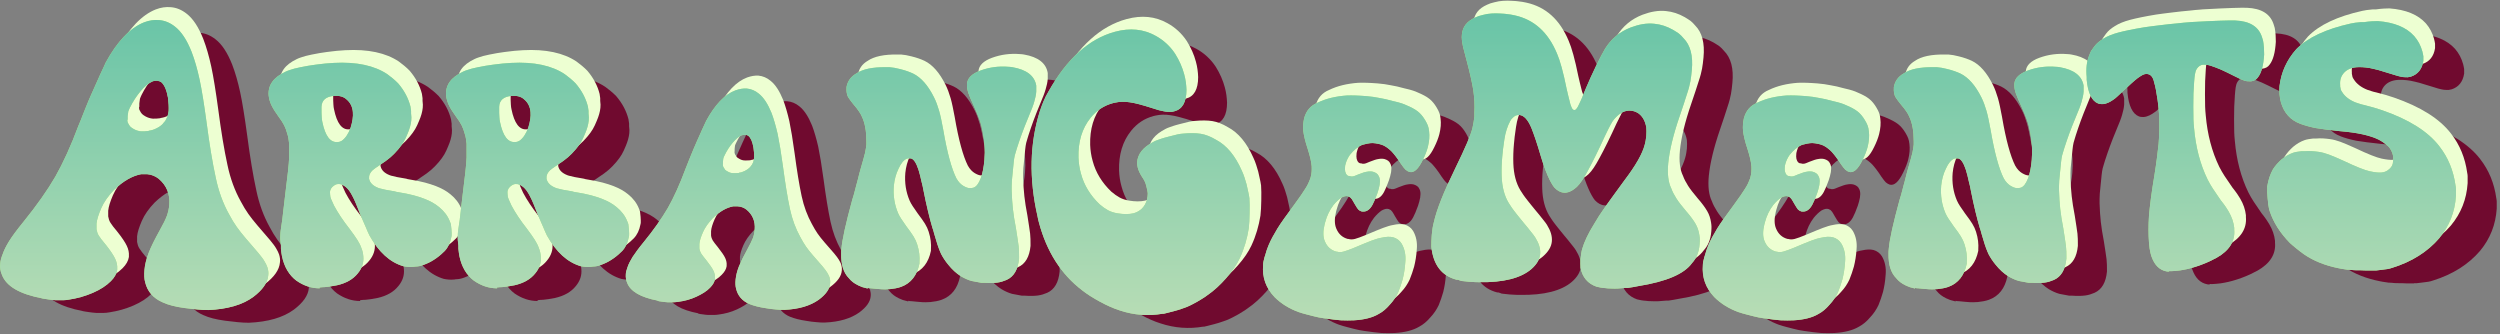 <?xml version="1.0" encoding="UTF-8"?>
<svg id="Layer_1" xmlns="http://www.w3.org/2000/svg" version="1.1" xmlns:xlink="http://www.w3.org/1999/xlink" viewBox="0 0 1220 163">
  <rect x="0" y="0" width="1220" height="163" fill="#808080" stroke="none"/>
  <!-- Generator: Adobe Illustrator 29.5.1, SVG Export Plug-In . SVG Version: 2.1.0 Build 141)  -->
  <defs>
    <linearGradient id="linear-gradient" x1="65.5" y1="156.5" x2="65.5" y2="6.2" gradientUnits="userSpaceOnUse">
      <stop offset="0" stop-color="#b8ddb5"/>
      <stop offset="1" stop-color="#68c4a7"/>
    </linearGradient>
    <linearGradient id="linear-gradient1" x1="175.8" x2="175.8" y2="6.2" xlink:href="#linear-gradient"/>
    <linearGradient id="linear-gradient2" x1="262.4" x2="262.4" y2="6.2" xlink:href="#linear-gradient"/>
    <linearGradient id="linear-gradient3" x1="355.2" x2="355.2" y2="6.2" xlink:href="#linear-gradient"/>
    <linearGradient id="linear-gradient4" x1="458.1" x2="458.1" y2="6.2" xlink:href="#linear-gradient"/>
    <linearGradient id="linear-gradient5" x1="556.4" y1="156.5" x2="556.4" y2="6.2" xlink:href="#linear-gradient"/>
    <linearGradient id="linear-gradient6" x1="656.9" x2="656.9" y2="6.2" xlink:href="#linear-gradient"/>
    <linearGradient id="linear-gradient7" x1="764.1" x2="764.1" y2="6.2" xlink:href="#linear-gradient"/>
    <linearGradient id="linear-gradient8" x1="871.5" x2="871.5" y2="6.2" xlink:href="#linear-gradient"/>
    <linearGradient id="linear-gradient9" x1="969.2" x2="969.2" y2="6.2" xlink:href="#linear-gradient"/>
    <linearGradient id="linear-gradient10" x1="1061.8" y1="156.5" x2="1061.8" y2="6.2" xlink:href="#linear-gradient"/>
    <linearGradient id="linear-gradient11" x1="1152.5" x2="1152.5" y2="6.2" xlink:href="#linear-gradient"/>
  </defs>
  <g>
    <path d="M40.4,151.8c-11-2.1-17.6-5.9-19.7-11.6-.7-1.6-1-3.4-.8-5.3.1-1.4.5-2.9,1.1-4.4.7-2.1,1.8-4.3,3.3-6.7,1.5-2.4,3.8-5.5,6.9-9.3,6.5-8,11.7-15.4,15.6-22.1,3.8-6.7,7.6-15,11.3-24.9.8-1.8,1.5-3.7,2.3-5.7.6-1.5,1-2.6,1.4-3.5.8-2.1,1.9-4.6,3.3-7.7s2.6-5.9,3.8-8.5,2.1-4.4,2.5-5.4c5.6-10.3,11.9-16.9,18.7-19.6,2.6-1,5-1.3,7.3-1.1,2.8.2,5.4,1.3,7.8,3.2,3.1,2.4,5.8,6.5,8.1,12.3,1.5,3.9,2.8,8.4,3.9,13.5,1.1,5.1,2.2,12.1,3.4,20.9,1.4,10.7,2.9,19.8,4.5,27.1,1.4,6.7,3.6,12.6,6.5,17.8,1.2,2.3,2.5,4.4,3.7,6.1,1.2,1.7,2.7,3.6,4.5,5.7,2.7,3.1,4.7,5.4,6.1,7.1,1.4,1.7,2.4,3,3,4.1.6,1,1.1,2,1.4,2.9.4,1.3.6,2.6.4,3.9-.3,3.6-2.8,7.1-7.3,10.5-5.3,3.9-12.7,6-22,6.4-1.7,0-3.5-.1-5.5-.3-1.9-.2-3.9-.4-6.1-.7-4.4-.6-7.9-1.5-10.5-2.7-4.7-2-7.6-5.3-8.7-10-.4-1.4-.5-3.4-.3-5.9.2-2.5.9-5.3,2-8.2,1.1-2.9,3-6.7,5.5-11.2,1.6-2.9,2.8-5.2,3.4-6.9.6-1.7,1.1-3.6,1.2-5.6.4-5.1-1.3-9.3-5.2-12.6-1.7-1.3-3.5-2-5.6-2.2-.9,0-1.9,0-2.9,0-4.3.8-8.7,3.3-13.2,7.6-2.9,3-5,6-6.3,9-1.3,3-2.1,5.5-2.3,7.5,0,1,0,1.9,0,2.8.2,1.1.5,2.2,1.1,3.1.6,1,1.7,2.4,3.3,4.3,2.4,3,3.9,5.3,4.7,7,.8,1.7,1.1,3.3,1,4.8v.6c-.3,1.9-1.3,3.7-3.1,5.5-2.2,2.2-5.1,4.1-8.8,5.7-3.7,1.6-7.6,2.7-11.6,3.3-1.1.2-2,.3-2.8.3-.8,0-2.1,0-3.8,0-1.2-.1-2.4-.2-3.6-.4-1.2-.2-2.2-.3-3.1-.5ZM92.4,70c1.3-.2,2.5-.5,3.8-1.2,1.3-.6,2.3-1.4,3-2.1,0,0,.1-.2.2-.3.2-.2.5-.5.7-.8.3-.3.5-.6.6-.9.8-1.3,1.2-2.8,1.4-4.4.1-1.7,0-3.8-.3-6.3-.7-3.8-1.7-6.3-3.3-7.7-.6-.4-1.2-.6-2-.7-.7,0-1.4,0-2.2.3-1.9.8-3.9,2.4-5.9,4.8-2,2.4-3.7,5-5.2,8-.4.8-.6,1.4-.8,1.9-.1.5-.2,1.2-.3,2.3v1.5c-.2.4-.2.7-.1,1,0,.3.1.6.3.9.3.7.7,1.2,1.1,1.7.4.4,1,.8,1.7,1.2,1.1.6,2.3,1,3.6,1.1,1.1,0,2.3,0,3.6-.2Z" style="fill: #700a2f;"/>
    <path d="M175.8,146.9c-4.1,0-7.8-1.3-11.3-3.7-3.6-2.7-6-6.7-7.1-12-.2-.8-.3-2-.5-3.6v-1.6c-.3-1.9-.4-3.5-.3-4.9,0-1.4.3-3.4.7-6,.2-1,.3-2,.4-3,.1-1,.2-1.9.3-2.5,0-.6.2-1.4.3-2.6.2-1.6.4-3.3.6-5.1,1.2-9.5,1.9-15.7,2-18.7,0-3,0-5.3,0-6.9-.2-1.8-.4-3.4-.9-4.8-.4-1.5-.9-2.9-1.5-4.1s-1.5-2.6-2.7-4.2c-1.4-2-2.5-3.6-3.2-5-.7-1.3-1.2-2.7-1.5-4.1,0-.4-.2-.9-.2-1.3-.4-5,2.3-8.8,8.2-11.6,1.2-.6,2.7-1,4.3-1.5,1.6-.4,3.9-.9,6.8-1.4,2.7-.4,4.6-.7,5.8-.8,1.2-.1,2-.2,2.6-.3,1.3-.1,2.7-.2,4.1-.3,11.1-.6,19.8,1.3,26.1,5.5.7.5,1.6,1.2,2.7,2.1,1.1.9,1.9,1.7,2.6,2.4,3,3.5,5,7.3,6,11.3.1.6.2,1.3.3,2.1v1.3c.2,1.3.2,2.5.1,3.4-.2,2-.8,4.1-1.8,6.4-.6,1.5-1.2,2.8-1.9,4-.7,1.2-1.6,2.4-2.6,3.6-1.3,1.5-2.5,2.8-3.8,3.9-1.3,1.1-3,2.4-5.2,3.8-.8.5-1.5,1-2.2,1.5-.7.5-1.1.8-1.3,1-1.3,1.2-1.9,2.5-1.8,3.9v.3c.4,2,1.9,3.5,4.5,4.5.5.2.9.3,1.4.4.5.1,1.2.3,2.1.5.9.2,2.2.4,4,.7.4,0,.8.2,1.2.3,3.8.6,6.6,1.2,8.5,1.7,1.9.5,3.7,1.1,5.3,1.7,2.8,1.1,5.2,2.4,7.1,4,2.5,2,4.3,4.4,5.3,7,.2.4.3.7.4,1,.1.3.2.6.2,1.1,0,.4.1,1,.2,1.8,0,.8.1,1.4.1,1.8,0,.4,0,.8,0,1.1s-.1.7-.2,1.1c-.5,2.6-1.5,4.8-3.2,6.6-1.1,1.1-2.4,2.3-4.1,3.5-1.7,1.2-3.3,2.1-4.8,2.7-1.8.8-3.2,1.2-4.3,1.3-1.1,0-1.7.2-1.9.2-1.9.2-3.6,0-5.1-.3-6.5-1.9-12-6.9-16.5-15-.5-1-1.1-2.4-1.9-4.3-.8-1.9-1.6-3.7-2.4-5.5-1.7-4.4-3-7.6-4.1-9.6-1-1.9-2-3.3-3.1-4.2-1.3-1.1-2.6-1.6-3.8-1.5-1,0-1.9.6-2.8,1.4-.5.5-.8,1-1,1.6-.2.6-.2,1.3-.1,2.2,0,.8.2,1.5.5,2.2.3.7.8,1.7,1.4,3.1,1.8,3.4,4.3,7.2,7.6,11.4,1.7,2.3,3,4.1,3.8,5.4.8,1.3,1.5,2.6,1.9,3.8.6,1.4.9,2.8,1,4.2.3,3-.6,5.8-2.7,8.3-2.3,2.9-5.7,4.8-10.1,5.8-1.1.2-2.2.4-3.4.6-1.2.1-2,.2-2.5.3-1,0-1.9.1-2.7.2ZM186.7,75c1.7-1.2,3.2-3.3,4.3-6.4.9-2.9,1.3-5.4,1.1-7.6-.2-2.6-1.3-4.7-3.1-6.2-1.5-1.4-3.6-1.9-6.1-1.7-3.9.3-6,2.1-6.1,5.3,0,1,0,2,0,3,0,1,.1,1.7.1,2.1,0,.9.2,1.7.3,2.3,1.4,6.9,3.9,10.2,7.5,9.8h.1c.7,0,1.4-.3,1.9-.6Z" style="fill: #700a2f;"/>
    <path d="M262.4,146.9c-4.1,0-7.8-1.3-11.3-3.7-3.6-2.7-6-6.7-7.1-12-.2-.8-.3-2-.5-3.6v-1.6c-.3-1.9-.4-3.5-.3-4.9,0-1.4.3-3.4.7-6,.2-1,.3-2,.4-3,.1-1,.2-1.9.3-2.5,0-.6.2-1.4.3-2.6.2-1.6.4-3.3.6-5.1,1.2-9.5,1.9-15.7,2-18.7,0-3,0-5.3,0-6.9-.2-1.8-.4-3.4-.9-4.8-.4-1.5-.9-2.9-1.5-4.1s-1.5-2.6-2.7-4.2c-1.4-2-2.5-3.6-3.2-5-.7-1.3-1.2-2.7-1.5-4.1,0-.4-.2-.9-.2-1.3-.4-5,2.3-8.8,8.2-11.6,1.2-.6,2.7-1,4.3-1.5,1.6-.4,3.9-.9,6.8-1.4,2.7-.4,4.6-.7,5.8-.8,1.2-.1,2-.2,2.6-.3,1.3-.1,2.7-.2,4.1-.3,11.1-.6,19.8,1.3,26.1,5.5.7.5,1.6,1.2,2.7,2.1,1.1.9,1.9,1.7,2.6,2.4,3,3.5,5,7.3,6,11.3.1.6.2,1.3.3,2.1v1.3c.2,1.3.2,2.5.1,3.4-.2,2-.8,4.1-1.8,6.4-.6,1.5-1.2,2.8-1.9,4-.7,1.2-1.6,2.4-2.6,3.6-1.3,1.5-2.5,2.8-3.8,3.9-1.3,1.1-3,2.4-5.2,3.8-.8.5-1.5,1-2.2,1.5-.7.5-1.1.8-1.3,1-1.3,1.2-1.9,2.5-1.8,3.9v.3c.4,2,1.9,3.5,4.5,4.5.5.2.9.3,1.4.4.5.1,1.2.3,2.1.5.9.2,2.2.4,4,.7.4,0,.8.2,1.2.3,3.8.6,6.6,1.2,8.5,1.7,1.9.5,3.7,1.1,5.3,1.7,2.8,1.1,5.2,2.4,7.1,4,2.5,2,4.3,4.4,5.3,7,.2.4.3.7.4,1,.1.3.2.6.2,1.1,0,.4.1,1,.2,1.8,0,.8.1,1.4.1,1.8,0,.4,0,.8,0,1.1s-.1.7-.2,1.1c-.5,2.6-1.5,4.8-3.2,6.6-1.1,1.1-2.4,2.3-4.1,3.5-1.7,1.2-3.3,2.1-4.8,2.7-1.8.8-3.2,1.2-4.3,1.3-1.1,0-1.7.2-1.9.2-1.9.2-3.6,0-5.1-.3-6.5-1.9-12-6.9-16.5-15-.5-1-1.1-2.4-1.9-4.3-.8-1.9-1.6-3.7-2.4-5.5-1.7-4.4-3-7.6-4.1-9.6-1-1.9-2-3.3-3.1-4.2-1.3-1.1-2.6-1.6-3.8-1.5-1,0-1.9.6-2.8,1.4-.5.5-.8,1-1,1.6-.2.6-.2,1.3-.1,2.2,0,.8.2,1.5.5,2.2.3.7.8,1.7,1.4,3.1,1.8,3.4,4.3,7.2,7.6,11.4,1.7,2.3,3,4.1,3.8,5.4.8,1.3,1.5,2.6,1.9,3.8.6,1.4.9,2.8,1,4.2.3,3-.6,5.8-2.7,8.3-2.3,2.9-5.7,4.8-10.1,5.8-1.1.2-2.2.4-3.4.6-1.2.1-2,.2-2.5.3-1,0-1.9.1-2.7.2ZM273.3,75c1.7-1.2,3.2-3.3,4.3-6.4.9-2.9,1.3-5.4,1.1-7.6-.2-2.6-1.3-4.7-3.1-6.2-1.5-1.4-3.6-1.9-6.1-1.7-3.9.3-6,2.1-6.1,5.3,0,1,0,2,0,3,0,1,.1,1.7.1,2.1,0,.9.2,1.7.3,2.3,1.4,6.9,3.9,10.2,7.5,9.8h.1c.7,0,1.4-.3,1.9-.6Z" style="fill: #700a2f;"/>
    <path d="M340.8,152.9c-8.4-1.6-13.4-4.5-15-8.8-.5-1.2-.7-2.6-.6-4,0-1.1.4-2.2.8-3.4.5-1.6,1.4-3.3,2.5-5.1,1.2-1.8,2.9-4.2,5.3-7.1,5-6.1,8.9-11.7,11.9-16.8,2.9-5.1,5.8-11.5,8.6-19,.6-1.4,1.1-2.8,1.7-4.3.4-1.1.8-2,1.1-2.7.6-1.6,1.5-3.5,2.5-5.9,1-2.3,2-4.5,2.9-6.5s1.6-3.4,1.9-4.1c4.3-7.9,9-12.9,14.3-14.9,2-.7,3.8-1,5.5-.9,2.1.2,4.1,1,5.9,2.5,2.4,1.9,4.4,5,6.2,9.4,1.1,2.9,2.1,6.4,3,10.3.8,3.9,1.7,9.2,2.6,15.9,1.1,8.2,2.2,15.1,3.4,20.7,1.1,5.1,2.8,9.6,5,13.6.9,1.8,1.9,3.3,2.8,4.7.9,1.3,2.1,2.8,3.4,4.3,2,2.3,3.6,4.1,4.7,5.4,1.1,1.3,1.8,2.3,2.3,3.1.5.8.8,1.5,1.1,2.2.3,1,.4,2,.3,3-.2,2.8-2.1,5.4-5.6,8-4.1,2.9-9.6,4.6-16.8,4.9-1.3,0-2.7,0-4.2-.2-1.4-.1-3-.3-4.7-.6-3.4-.5-6-1.2-8-2-3.6-1.5-5.8-4.1-6.6-7.6-.3-1.1-.4-2.6-.2-4.5.2-1.9.7-4,1.6-6.3.9-2.2,2.3-5.1,4.2-8.5,1.2-2.2,2.1-4,2.6-5.3.5-1.3.8-2.8.9-4.3.3-3.9-1-7.1-4-9.6-1.3-1-2.7-1.5-4.3-1.6-.7,0-1.4,0-2.2,0-3.3.6-6.6,2.5-10,5.8-2.2,2.3-3.8,4.6-4.8,6.9-1,2.3-1.6,4.2-1.7,5.7,0,.7,0,1.4,0,2.1.1.9.4,1.7.8,2.4.4.7,1.3,1.8,2.5,3.3,1.8,2.3,3,4,3.6,5.3.6,1.3.8,2.5.7,3.6v.4c-.2,1.4-1,2.8-2.4,4.2-1.6,1.7-3.9,3.1-6.7,4.4-2.8,1.3-5.8,2.1-8.9,2.5-.8.1-1.5.2-2.2.2-.6,0-1.6,0-2.9,0-.9,0-1.8-.2-2.7-.3-.9-.1-1.7-.2-2.3-.4ZM380.5,90.6c1-.1,1.9-.4,2.9-.9,1-.5,1.7-1,2.3-1.6,0,0,.1-.1.2-.2.2-.2.3-.4.5-.6.2-.2.4-.5.5-.7.6-1,.9-2.1,1-3.4.1-1.3,0-2.9-.3-4.8-.5-2.9-1.3-4.8-2.5-5.8-.4-.3-.9-.5-1.5-.5-.5,0-1.1,0-1.7.2-1.5.6-2.9,1.8-4.5,3.7-1.5,1.8-2.8,3.8-3.9,6.1-.3.6-.5,1-.6,1.4,0,.4-.2.9-.2,1.7v1.1c-.1.3-.1.5,0,.8,0,.2.1.4.2.7.3.5.5.9.8,1.3.3.3.7.6,1.3.9.8.5,1.7.8,2.8.8.8,0,1.7,0,2.7-.1Z" style="fill: #700a2f;"/>
    <path d="M443.2,147.1c-1.1-.3-1.9-.5-2.6-.7-.6-.2-1.3-.5-1.9-.8-1.9-.9-3.5-2.1-4.6-3.5-2.7-2.7-3.9-6.7-3.8-12,0-.6,0-1.4.1-2.2.4-4.8,2.2-12.8,5.3-24.1.5-1.6,1-3.2,1.4-4.9s.8-3,1.1-4.1c0-.1,0-.3.1-.4.2-1,.5-2,.8-3.2.3-1.1.6-2.1.8-2.9,1.1-3.6,1.7-6.1,2.1-7.6.3-1.5.5-2.8.6-3.8,0-.6,0-1.2,0-1.7,0-4.9-.7-8.9-2.2-12-.3-.8-.8-1.6-1.4-2.5-.6-.9-1.5-2.1-2.8-3.6-.9-1.1-1.5-1.9-1.9-2.5-.4-.6-.7-1-.9-1.5-.4-1.2-.6-2.4-.5-3.7v-.6c.5-2.8,2-5,4.7-6.6,3.2-2.2,8.1-3.2,14.7-3.1.5,0,1,0,1.6,0,1.5.1,3.2.4,5.1.9,2.5.6,4.7,1.4,6.4,2.2,3.9,1.9,7.3,5.8,10.2,11.6,1,2,1.8,4.2,2.5,6.6.7,2.4,1.3,5.5,2,9.2,1.9,11.2,4.1,19.1,6.4,23.7,1,1.8,2.2,3,3.4,3.7,1.2.7,2.2,1.1,3.1,1.1.6,0,1.2,0,1.8-.2,1.4-.4,2.6-2,3.6-4.6.9-2.4,1.5-5.4,1.8-9,.4-4.6.1-9.1-.8-13.6-.4-2.2-.9-4.2-1.6-6.1-.7-1.9-1.6-4.1-2.8-6.7-1.2-2.6-2.1-4.6-2.6-6.1-.5-1.5-.7-2.7-.7-3.8,0-.3,0-.5,0-.8.2-2.8,2.5-5,6.6-6.5,4.4-1.6,8.9-2.2,13.7-1.8.6,0,1.3.1,1.9.2,6.9,1.2,10.8,4.2,11.6,9,0,.4,0,.8,0,1.3,0,.5,0,1.1,0,1.6-.1,1.6-.5,3.3-1,5-.5,1.8-1.4,4.1-2.6,6.9-1.5,3.6-2.6,6.4-3.4,8.6-.8,2.2-1.6,4.5-2.4,7-.5,1.5-.8,2.8-1.1,3.7-.2,1-.4,2-.5,3.2-.1,1.1-.3,2.8-.5,5-.2,1.7-.3,3.1-.4,4.1,0,1-.1,1.8-.1,2.5,0,.7,0,1.4,0,2.3.1,3.3.3,6.3.6,9,.3,2.7.8,5.9,1.5,9.5.6,4,1.1,6.9,1.3,8.7.2,1.8.2,3.5.2,5.1v.9c-.5,5.3-2.5,8.8-6.1,10.4-1.4.6-2.9,1.1-4.5,1.3-1.6.2-3.7.3-6.2.1h-1.6c-1.8-.3-3.4-.6-4.8-.9-1.8-.5-3.5-1.3-5.2-2.3-2.2-1.4-4.3-3.3-6.2-5.7-1.4-1.7-2.5-3.4-3.4-5.1-.8-1.7-1.7-4.1-2.5-6.9-.3-.9-.6-1.9-.9-3-.3-1.2-.6-2.2-.9-3-.6-2-1.3-4.6-2.1-7.9-.8-3.3-1.5-6.6-2.2-10.1-.3-1.6-.6-3.1-1-4.5-.3-1.4-.6-2.4-.7-3-1-4.1-2.2-6.7-3.5-7.8-.4-.3-.8-.5-1.1-.5-.3,0-.5,0-.6,0-.4,0-.9,0-1.2.1-1.5.6-2.9,2.2-4.1,4.9-1.3,2.6-2,5.4-2.3,8.3-.4,4.8.3,9.3,2.1,13.5.4.9.9,1.8,1.5,2.7.6.9,1.4,2.1,2.4,3.5,1.6,2.1,2.8,3.8,3.6,5.1.8,1.3,1.4,2.6,1.8,3.9,1,3.1,1.3,6,1.1,8.7v.6c-1.2,5.8-4.1,9.6-9,11.4-1.7.6-3.5.9-5.4,1.1-.7,0-1.4.1-2.3.1-.8,0-2.1,0-3.8-.2-1.2-.1-2.2-.2-3.1-.3-.9,0-1.4-.1-1.6-.2Z" style="fill: #700a2f;"/>
    <path d="M587.2,159.4c-7,1.2-14,.7-20.9-1.6-2.9-.9-6.1-2.3-9.6-4.2-3.5-1.9-6.5-3.8-8.9-5.7-10.2-7.8-17.2-18.8-21-33-.3-1-.5-2-.7-3.1-4.2-18.4-3.8-35.4,1.1-51.1.6-1.9,1.3-3.6,1.9-5.1.6-1.5,1.4-3,2.4-4.7,9-16,19.8-25.7,32.4-29.1,7.4-2,14-1.3,19.9,2,3.8,2.1,7,5,9.5,8.8,2,3.2,3.5,6.6,4.4,10,.7,2.5,1,5,1.1,7.5,0,6-2,9.5-5.9,10.5-.6.2-1.2.3-1.8.3-.9,0-2.1,0-3.4-.3-1.3-.2-3.2-.7-5.5-1.5-5-1.6-8.7-2.6-11.2-2.9-2.5-.4-4.9-.3-7.1.2l-.9.2c-4.5,1.2-8.1,3.6-11,7.2-4.2,5.2-6.1,11.7-5.9,19.4.1,2.7.5,5.3,1.2,7.8,1.5,5.7,4.6,10.7,9.1,15,1.4,1.2,2.8,2.2,4.1,2.9,1.3.7,2.8,1.2,4.6,1.5,3,.5,5.6.5,7.8,0,3.3-.9,5.6-3.1,6.6-6.6.3-1.2.4-2.2.4-3,0-.8-.3-1.9-.6-3.3-.3-1.3-.6-2.1-.9-2.7-.2-.5-.7-1.3-1.3-2.2-1.1-1.7-1.8-3.3-2.1-4.6-.2-.8-.3-1.6-.3-2.3.2-4.2,2.9-7.6,8.2-10.3.5-.3,1.1-.5,1.6-.7.5-.2,1.2-.4,2-.7.8-.3,2-.6,3.5-1,1.9-.5,3.4-.9,4.4-1.1,1.1-.2,2-.4,2.8-.4,3.3-.3,6.1-.3,8.6.1,2.4.4,4.9,1.4,7.4,2.9,5.2,2.7,9.4,7.8,12.6,15.1.4.9.9,2,1.3,3.3.4,1.3.7,2.4,1,3.3.2.9.4,1.8.6,2.7.4,1.8.7,3.1.8,4.1.1,2,.2,4.4.1,7.3,0,2.9-.2,5.3-.4,7.4-.8,5-2.2,9.9-4.4,14.6-1.5,3.2-3.7,6.4-6.6,9.7-2.9,3.3-6,6.2-9.4,8.5-1.3,1-2.9,1.9-4.7,3-1.8,1-3.5,1.9-4.9,2.5-1.5.6-3.1,1.1-4.6,1.6-1.5.4-2.7.8-3.3.9-1.3.4-2.5.6-3.6.9Z" style="fill: #700a2f;"/>
    <path d="M653.8,158.6c-4.7-1.7-8.7-4.1-12-7.4-4.3-4.5-6.1-9.7-5.6-15.7,0-1.1.3-2.3.7-3.8l.3-.9c.5-1.9,1.1-3.6,1.7-5,1.1-2.6,2.6-5.3,4.3-8.1,1.7-2.8,4.5-6.6,8.1-11.5,2.7-3.7,4.6-6.4,5.6-8.1,1.1-1.7,1.8-3.3,2.3-4.7l.2-.7c.5-1.7.6-3.5.5-5.4-.2-2.2-.8-4.9-1.9-8.3-1.3-3.9-2-7-2.2-9s0-4.1.4-6c1-3.8,3.2-6.3,6.6-7.7,4.1-2,8.8-3.1,14.2-3.5,1.4,0,2.8-.1,4.3,0,1.4,0,3.2.2,5.2.3,2.4.2,4.5.5,6.4.9,1.9.3,4.1.8,6.6,1.5,1,.2,1.8.4,2.5.6.7.2,1.3.4,1.7.5.9.3,1.7.6,2.3.9,2.4,1,4.3,2,5.7,3.1,1.4,1.1,2.6,2.6,3.6,4.3.6,1,1,1.8,1.3,2.6.3.8.5,1.7.6,2.8.3,2.3.1,4.8-.6,7.6-.5,1.9-1.3,4-2.4,6.2-2.2,4.6-4.4,6.6-6.6,6-.6-.2-1.2-.5-1.9-1.1-.6-.6-1.3-1.5-2.2-2.8-1.8-2.8-3.4-4.8-4.5-6-1.2-1.2-2.5-2.2-3.8-2.9-.6-.3-1.2-.5-1.9-.7l-.8-.2c-1.1-.2-2.1-.4-2.9-.4-.7,0-1.6.1-2.6.3-1,.2-1.8.4-2.5.6-2.2,1-4.1,2.6-5.9,4.8-1,1.4-1.7,2.9-2.1,4.3s-.2.9-.3,1.4c-.2,1.9,0,3.3,1,4.3.2.2.5.3.8.4h.4c.5.2,1,.3,1.4.2.3,0,.7-.1,1.2-.3.6-.2,1.1-.4,1.7-.7,1.8-.7,3.2-1.2,4.2-1.3,1-.2,2-.2,2.9,0,1.4.4,2.4,1.1,2.8,2.1.8,1.3.8,3.5,0,6.3-.2.6-.4,1.3-.6,2-.9,2.5-1.7,4.4-2.4,5.7s-1.5,2.2-2.3,2.7c-.4.3-.9.5-1.5.6-.6.1-1.1,0-1.5,0-.7-.2-1.2-.5-1.7-1-.4-.5-1-1.4-1.8-2.8-.6-1-1-1.8-1.3-2.2-.3-.4-.6-.7-.8-.9-.3-.2-.7-.4-1-.5-1-.3-2.1,0-3.4.7-1.2.8-2.5,2-3.8,3.6-1.9,2.5-3.2,5.3-4,8.3l-.3,1.1c-.8,3.3-.8,6.1.1,8.2,1.1,2.7,3,4.4,5.6,5.1h.3c1,.3,2,.3,3.2,0,1.2-.3,3-1,5.5-2,3.7-1.6,6.5-2.7,8.3-3.4,1.9-.7,3.5-1.2,4.8-1.4,2.2-.5,4.1-.6,5.7-.2,1.7.5,3.1,1.5,4.1,3.1,1.5,2.6,2.1,5.6,1.8,8.9-.2,3.3-.7,6.1-1.3,8.5-.6,2.1-1.3,4.2-2.2,6.4-1,2.1-2.3,4.1-4.1,6-1.7,2-3.5,3.5-5.4,4.5-3,1.8-7,2.8-11.9,3.1-2.2.1-4.4.1-6.6,0-2.2-.2-5-.5-8.3-1-1.7-.2-3.4-.6-5-1-1.6-.4-2.8-.7-3.5-.9-1.4-.4-2.7-.7-3.7-1.1Z" style="fill: #700a2f;"/>
    <path d="M732.5,143.1c-.1,0-.4,0-.7-.2s-.7-.2-1.2-.2c-7.3-1.9-11.4-7.3-12.3-16.1,0-1.5,0-3.4.2-5.7.2-2.3.5-4.4,1-6.2,1.4-6.3,4.9-15,10.4-26.2,2.6-5.4,4.6-9.6,5.9-12.7,1.3-3.1,2.2-5.5,2.6-7.3.4-1.8.7-3.6.9-5.4,0-.7,0-1.4,0-2.1.2-3.3,0-6.9-.5-10.6-.6-3.8-1.7-8.7-3.3-14.7-.8-2.9-1.3-5-1.7-6.5-.3-1.4-.5-2.6-.6-3.6-.1-.9-.1-1.7,0-2.5.3-3.8,2.5-6.6,6.6-8.4,1-.5,2.2-.9,3.6-1.2,1.4-.4,2.8-.6,4.2-.7,1.5-.1,2.9-.1,4.3,0,1.4,0,2.3.2,2.7.2,1.8.2,3.2.4,4.4.7,9.5,2.1,16.3,8.3,20.6,18.6,1.5,3.4,3.1,9.2,4.7,17.2.6,2.5,1,4.4,1.4,5.8.3,1.4.6,2.4.9,3,.2.6.5,1.1.9,1.4.2.1.3.2.5.2.4,0,.7-.1,1-.5.5-.5,1.1-1.6,1.8-3.2.2-.5.6-1.3,1-2.2.5-1.3,1.1-2.7,1.7-4.2,1.7-4,3.4-7.8,5.2-11.5,1.8-3.6,3.2-6.4,4.3-8.2,3-4.9,7.2-8.4,12.6-10.5,4-1.5,7.8-2.2,11.5-1.8,3.2.3,6.2,1.3,9.2,3,1.1.6,2,1.3,2.8,1.8.7.6,1.5,1.3,2.2,2.2,3.4,3.4,4.8,8.6,4.1,15.7-.2,2-.4,3.8-.7,5.4-.3,1.6-.8,3.7-1.7,6.3-.8,2.6-2,6.2-3.6,10.9-3.1,9-4.9,16.6-5.5,22.7-.5,5.2,0,9.4,1.5,12.4.6,1.7,1.5,3.3,2.5,4.9,1,1.6,2.6,3.6,4.6,6,2.2,2.5,3.7,4.6,4.7,6.3,1,1.7,1.6,3.6,1.9,5.6.1.7.2,1.4.2,2,0,.6,0,1.4-.1,2.4-.3,3.8-1.5,6.8-3.7,9.2-3.8,5.3-12.5,9-26.1,11.2-2,.4-3.7.7-5.2.9-.5,0-.9,0-1.1,0-2.8.3-5.1.4-6.6.3-1.6,0-2.7-.1-3.3-.2-1.7-.1-3.1-.4-4.3-.7-4.3-1.5-6.9-4.6-7.8-9.2-.1-1.2-.1-2.6,0-4.4.2-1.8.4-3.4.8-4.8,1-3.5,3-7.7,6-12.5,1.4-2.4,3.1-5.1,5.2-8,2.1-3,5.3-7.3,9.5-13.1,5.4-7.1,8.7-12.9,9.8-17.2.4-1.3.6-2.8.8-4.4.1-1.6.1-3,0-4.1-.6-3.4-2-5.7-4.2-7.1-1.2-.7-2.3-1-3.4-1.1-2.6-.2-5,.9-7.3,3.3-.6.6-1.2,1.3-1.7,2.1-.5.8-1.2,2.1-2.1,3.9-.9,1.8-2.1,4.3-3.7,7.8-3.2,6.8-5.8,11.7-7.6,14.8-1.8,3.1-3.5,5.2-5.1,6.3-1.8,1.4-3.6,2-5.2,1.8-1.6-.1-3.2-1-4.6-2.5-2-2.5-4.3-7.6-6.6-15.3-1.8-6.2-3.4-10.8-4.6-13.8-1.7-4-3.6-6.1-5.9-6.3-.4,0-.9,0-1.4.2-.5.1-1.1.5-1.6,1-.6.5-1.1,1.1-1.4,1.7-1.4,2.6-2.4,5.7-2.9,9.2-.5,3.5-.9,6.3-1,8.2-.3,3.2-.4,6.4-.3,9.6.2,5.2,1.3,9.5,3.4,13,.5.8,1,1.5,1.5,2.3.5.7,1.2,1.7,2.1,2.8.9,1.2,2.2,2.7,3.8,4.7,1.3,1.5,2.4,2.9,3.5,4.3,1,1.3,1.8,2.2,2.1,2.8,1.8,2.9,2.6,5.5,2.4,8-.2,2.7-1.7,5.1-4.3,7.4-5.1,4.4-13.6,6.6-25.4,6.4-.9,0-1.9,0-3.2-.1-1.3,0-2.5-.2-3.6-.3-1.2-.1-1.9-.2-2.4-.3Z" style="fill: #700a2f;"/>
    <path d="M868.4,158.6c-4.7-1.7-8.7-4.1-12-7.4-4.3-4.5-6.1-9.7-5.6-15.7,0-1.1.3-2.3.7-3.8l.3-.9c.5-1.9,1.1-3.6,1.7-5,1.1-2.6,2.6-5.3,4.3-8.1,1.7-2.8,4.5-6.6,8.1-11.5,2.7-3.7,4.6-6.4,5.6-8.1,1.1-1.7,1.8-3.3,2.3-4.7l.2-.7c.5-1.7.6-3.5.5-5.4-.2-2.2-.8-4.9-1.9-8.3-1.3-3.9-2-7-2.2-9s0-4.1.4-6c1-3.8,3.2-6.3,6.6-7.7,4.1-2,8.8-3.1,14.2-3.5,1.4,0,2.8-.1,4.3,0,1.4,0,3.2.2,5.2.3,2.4.2,4.5.5,6.4.9,1.9.3,4.1.8,6.6,1.5,1,.2,1.8.4,2.5.6.7.2,1.3.4,1.7.5.9.3,1.7.6,2.3.9,2.4,1,4.3,2,5.7,3.1,1.4,1.1,2.6,2.6,3.6,4.3.6,1,1,1.8,1.3,2.6.3.8.5,1.7.6,2.8.3,2.3.1,4.8-.6,7.6-.5,1.9-1.3,4-2.4,6.2-2.2,4.6-4.4,6.6-6.6,6-.6-.2-1.2-.5-1.9-1.1-.6-.6-1.3-1.5-2.2-2.8-1.8-2.8-3.4-4.8-4.5-6-1.2-1.2-2.5-2.2-3.8-2.9-.6-.3-1.2-.5-1.9-.7l-.8-.2c-1.1-.2-2.1-.4-2.9-.4-.7,0-1.6.1-2.6.3-1,.2-1.8.4-2.5.6-2.2,1-4.1,2.6-5.9,4.8-1,1.4-1.7,2.9-2.1,4.3s-.2.9-.3,1.4c-.2,1.9,0,3.3,1,4.3.2.2.5.3.8.4h.4c.5.2,1,.3,1.4.2.3,0,.7-.1,1.2-.3.6-.2,1.1-.4,1.7-.7,1.8-.7,3.2-1.2,4.2-1.3,1-.2,2-.2,2.9,0,1.4.4,2.4,1.1,2.8,2.1.8,1.3.8,3.5,0,6.3-.2.6-.4,1.3-.6,2-.9,2.5-1.7,4.4-2.4,5.7s-1.5,2.2-2.3,2.7c-.4.3-.9.5-1.5.6-.6.1-1.1,0-1.5,0-.7-.2-1.2-.5-1.7-1-.4-.5-1-1.4-1.8-2.8-.6-1-1-1.8-1.3-2.2-.3-.4-.6-.7-.8-.9-.3-.2-.7-.4-1-.5-1-.3-2.1,0-3.4.7-1.2.8-2.5,2-3.8,3.6-1.9,2.5-3.2,5.3-4,8.3l-.3,1.1c-.8,3.3-.8,6.1.1,8.2,1.1,2.7,3,4.4,5.6,5.1h.3c1,.3,2,.3,3.2,0,1.2-.3,3-1,5.5-2,3.7-1.6,6.5-2.7,8.3-3.4,1.9-.7,3.5-1.2,4.8-1.4,2.2-.5,4.1-.6,5.7-.2,1.7.5,3.1,1.5,4.1,3.1,1.5,2.6,2.1,5.6,1.8,8.9-.2,3.3-.7,6.1-1.3,8.5-.6,2.1-1.3,4.2-2.2,6.4-1,2.1-2.3,4.1-4.1,6-1.7,2-3.5,3.5-5.4,4.5-3,1.8-7,2.8-11.9,3.1-2.2.1-4.4.1-6.6,0-2.2-.2-5-.5-8.3-1-1.7-.2-3.4-.6-5-1-1.6-.4-2.8-.7-3.5-.9-1.4-.4-2.7-.7-3.7-1.1Z" style="fill: #700a2f;"/>
    <path d="M954.3,147.1c-1.1-.3-1.9-.5-2.6-.7-.6-.2-1.3-.5-1.9-.8-1.9-.9-3.5-2.1-4.6-3.5-2.7-2.7-3.9-6.7-3.8-12,0-.6,0-1.4.1-2.2.4-4.8,2.2-12.8,5.3-24.1.5-1.6,1-3.2,1.4-4.9s.8-3,1.1-4.1c0-.1,0-.3.1-.4.2-1,.5-2,.8-3.2.3-1.1.6-2.1.8-2.9,1.1-3.6,1.7-6.1,2.1-7.6.3-1.5.5-2.8.6-3.8,0-.6,0-1.2,0-1.7,0-4.9-.7-8.9-2.2-12-.3-.8-.8-1.6-1.4-2.5-.6-.9-1.5-2.1-2.8-3.6-.9-1.1-1.5-1.9-1.9-2.5-.4-.6-.7-1-.9-1.5-.4-1.2-.6-2.4-.5-3.7v-.6c.5-2.8,2-5,4.7-6.6,3.2-2.2,8.1-3.2,14.7-3.1.5,0,1,0,1.6,0,1.5.1,3.2.4,5.1.9,2.5.6,4.7,1.4,6.4,2.2,3.9,1.9,7.3,5.8,10.2,11.6,1,2,1.8,4.2,2.5,6.6.7,2.4,1.3,5.5,2,9.2,1.9,11.2,4.1,19.1,6.4,23.7,1,1.8,2.2,3,3.4,3.7,1.2.7,2.2,1.1,3.1,1.1.6,0,1.2,0,1.8-.2,1.4-.4,2.6-2,3.6-4.6.9-2.4,1.5-5.4,1.8-9,.4-4.6.1-9.1-.8-13.6-.4-2.2-.9-4.2-1.6-6.1-.7-1.9-1.6-4.1-2.8-6.7-1.2-2.6-2.1-4.6-2.6-6.1-.5-1.5-.7-2.7-.7-3.8,0-.3,0-.5,0-.8.2-2.8,2.5-5,6.6-6.5,4.4-1.6,8.9-2.2,13.7-1.8.6,0,1.3.1,1.9.2,6.9,1.2,10.8,4.2,11.6,9,0,.4,0,.8,0,1.3,0,.5,0,1.1,0,1.6-.1,1.6-.5,3.3-1,5-.5,1.8-1.4,4.1-2.6,6.9-1.5,3.6-2.6,6.4-3.4,8.6-.8,2.2-1.6,4.5-2.4,7-.5,1.5-.8,2.8-1.1,3.7-.2,1-.4,2-.5,3.2-.1,1.1-.3,2.8-.5,5-.2,1.7-.3,3.1-.4,4.1,0,1-.1,1.8-.1,2.5,0,.7,0,1.4,0,2.3.1,3.3.3,6.3.6,9,.3,2.7.8,5.9,1.5,9.5.6,4,1.1,6.9,1.3,8.7.2,1.8.2,3.5.2,5.1v.9c-.5,5.3-2.5,8.8-6.1,10.4-1.4.6-2.9,1.1-4.5,1.3-1.6.2-3.7.3-6.2.1h-1.6c-1.8-.3-3.4-.6-4.8-.9-1.8-.5-3.5-1.3-5.2-2.3-2.2-1.4-4.3-3.3-6.2-5.7-1.4-1.7-2.5-3.4-3.4-5.1-.8-1.7-1.7-4.1-2.5-6.9-.3-.9-.6-1.9-.9-3-.3-1.2-.6-2.2-.9-3-.6-2-1.3-4.6-2.1-7.9-.8-3.3-1.5-6.6-2.2-10.1-.3-1.6-.6-3.1-1-4.5-.3-1.4-.6-2.4-.7-3-1-4.1-2.2-6.7-3.5-7.8-.4-.3-.8-.5-1.1-.5-.3,0-.5,0-.6,0-.4,0-.9,0-1.2.1-1.5.6-2.9,2.2-4.1,4.9-1.3,2.6-2,5.4-2.3,8.3-.4,4.8.3,9.3,2.1,13.5.4.9.9,1.8,1.5,2.7.6.9,1.4,2.1,2.4,3.5,1.6,2.1,2.8,3.8,3.6,5.1.8,1.3,1.4,2.6,1.8,3.9,1,3.1,1.3,6,1.1,8.7v.6c-1.2,5.8-4.1,9.6-9,11.4-1.7.6-3.5.9-5.4,1.1-.7,0-1.4.1-2.3.1-.8,0-2.1,0-3.8-.2-1.2-.1-2.2-.2-3.1-.3-.9,0-1.4-.1-1.6-.2Z" style="fill: #700a2f;"/>
    <path d="M1078.5,138.9c-3.7-.2-6.4-2.2-8.1-6-.5-1.1-.9-2.2-1.1-3.3-.3-1.1-.5-2.7-.7-5-.3-3.8-.3-8.1,0-12.9.4-4.7,1.2-11.3,2.6-19.5,1.1-6.8,1.7-12,2.1-15.7.3-3.7.4-7.6.3-11.7,0-1.7-.1-3.4-.3-5.3-.1-1.4-.3-2.9-.5-4.4-.5-3.5-1-6.4-1.7-8.7-.6-2.8-1.9-4.1-4-4-1,0-2.3.8-4,2-1.7,1.3-4.1,3.5-7.4,6.6l-1.7,1.6c-.9.9-1.6,1.4-1.9,1.7-2.2,1.7-4.2,2.7-6,2.8-.8,0-1.6,0-2.3-.3-3.1-1.2-5-5.1-5.6-11.6v-1.3c-.4-4.1,0-7.6,1.2-10.5.3-.9.7-1.7,1-2.3.4-.6.9-1.3,1.5-2.1,1.1-1.5,2.6-2.7,4.4-3.8,1.9-1.2,4.3-2.2,7.3-3,3-.8,7.3-1.7,12.8-2.6,1.9-.3,4.5-.6,7.7-1,3.2-.4,6-.7,8.4-.9,2.3-.3,4.1-.4,5.2-.5s2.1-.2,2.8-.2c10.8-.6,17.6-.8,20.2-.7,7.1.3,11.5,3,13.1,8.3.4,1,.6,2,.7,3,.1,1,.2,1.7.2,2,0,1.1.1,2.2.1,3.3-.3,5.2-1.3,8.9-3,11.1-.8,1.2-2,1.8-3.4,2-1,0-2.1,0-3.1-.3-1-.3-2.8-1.1-5.1-2.3-2.5-1.3-4.7-2.3-6.4-3.1-1.7-.7-3.4-1.4-5-1.9-1-.3-1.8-.5-2.5-.5-.6,0-1.1,0-1.4,0-.5,0-.9.2-1.3.4-1.4.8-2.3,2.2-2.6,4.4-.3,2-.5,5.1-.7,9.4-.1,4.2-.1,8.4,0,12.5,0,1.4.2,2.8.3,4.2.8,9.3,3,17.7,6.6,25.1.8,1.6,1.7,3.1,2.6,4.5.9,1.4,2.2,3.3,3.8,5.6.9,1.1,1.7,2.2,2.4,3.2.7,1,1.1,1.8,1.4,2.2,1.6,2.7,2.5,5.4,2.8,8.1v.9c.5,5.6-2.4,10.2-8.6,13.7-2.2,1.2-4.7,2.4-7.7,3.5-3,1.1-5.8,1.9-8.6,2.4-1.1.2-2.3.4-3.8.5-1.4.1-2.5.2-3.4.1Z" style="fill: #700a2f;"/>
    <path d="M1178.1,138.3c-.2,0-.9,0-2,0-1.1,0-2.4,0-4-.1-2,0-3.7,0-4.9-.2-1.2,0-2.2-.1-3.1-.3-.9-.1-1.9-.3-2.9-.5-6.5-1.3-12.2-3.5-17.1-6.9-.9-.6-2-1.5-3.4-2.6-1.4-1.1-2.5-2.1-3.3-2.8-4.8-4.9-8.1-10.1-9.9-15.6-.2-.5-.3-1-.4-1.5,0-.4-.2-1-.3-1.7,0-.7-.2-1.7-.3-3-.1-1.3-.2-2.2-.2-2.9,0-.7,0-1.2,0-1.7,0-.4,0-.9,0-1.2.5-3.2,1.5-6.1,2.8-8.4,1.1-1.7,2.5-3.3,4.2-4.8,1.7-1.4,3.5-2.5,5.5-3.3,1.1-.4,2.5-.6,4.2-.8h1.5c2.3-.2,4.6,0,6.8.3,1.6.2,3.3.7,5,1.3,1.7.6,4.2,1.7,7.3,3.1,6.1,2.9,10.4,4.6,12.8,5.1,2.4.5,4.3.7,5.5.6,1.2-.1,2.2-.4,3.1-1,1.6-1.1,2.4-2.3,2.6-3.5.2-1.3.2-2.2.2-2.8-.1-1.5-.6-2.9-1.5-4.3-.5-.8-1.3-1.6-2.4-2.4-1.1-.8-2.1-1.5-3.1-2-4.2-2.1-10.5-3.5-19.1-4.2-4.8-.5-8.7-1-11.7-1.5-3-.6-5.5-1.3-7.6-2.1-4.8-1.8-7.9-5.3-9.4-10.4-.3-1.2-.6-2.5-.7-4-.1-1.5-.1-2.8,0-4,.8-6.7,3.5-12.7,8.2-18,5.6-5.7,14.4-9.8,26.5-12.5,1.2-.3,2.9-.5,5-.7h1.6c2.8-.4,5-.5,6.6-.5,8,.6,14,3,17.9,7.4,1.8,2.1,3.1,4.5,3.9,7.4.2.9.4,1.6.5,2.4,0,.7,0,1.4,0,2.2-.6,4-2.7,6.6-6.1,7.7-.4.1-.9.2-1.5.3-.7,0-1.5,0-2.4-.1-1.5-.2-3.5-.8-6.3-1.7-2.3-.7-4.2-1.3-5.6-1.7-1.5-.4-2.9-.7-4.3-1-2.4-.4-4.4-.5-6.2-.4-2.8.2-5,1.2-6.4,2.8-1.4,1.6-2,3.5-1.8,5.9v.7c.1.7.2,1.2.3,1.5.1.3.3.8.7,1.3,1.3,2.1,3.5,3.8,6.5,5,.3.1.9.3,1.8.6.8.3,1.7.5,2.6.7,1.9.5,3.3.9,4.5,1.2,1.1.3,2.5.8,4.1,1.3,13,4.5,22.3,10.3,27.9,17.6,4.3,5.5,6.9,11.9,7.9,19.2.1.5.2,1,.2,1.5,0,.5,0,.9,0,1.3,0,.7,0,1.5,0,2.2-.5,7.8-3.2,14.7-8.2,20.7-5.7,6.6-13.3,11.4-22.9,14.4-.9.3-1.6.5-2.3.6-.7.1-1.7.2-3.1.4-.9.1-1.7.2-2.5.3-.7,0-1.1,0-1.3,0Z" style="fill: #700a2f;"/>
  </g>
  <g>
    <path d="M26.3,139.3c-11-2.1-17.6-5.9-19.7-11.6-.7-1.6-1-3.4-.8-5.3.1-1.4.5-2.9,1.1-4.4.7-2.1,1.8-4.3,3.3-6.7,1.5-2.4,3.8-5.5,6.9-9.3,6.5-8,11.7-15.4,15.6-22.1,3.8-6.7,7.6-15,11.3-24.9.8-1.8,1.5-3.7,2.3-5.7.6-1.5,1-2.6,1.4-3.5.8-2.1,1.9-4.6,3.3-7.7s2.6-5.9,3.8-8.5,2.1-4.4,2.5-5.4c5.6-10.3,11.9-16.9,18.7-19.6,2.6-1,5-1.3,7.3-1.1,2.8.2,5.4,1.3,7.8,3.2,3.1,2.4,5.8,6.5,8.1,12.3,1.5,3.9,2.8,8.4,3.9,13.5,1.1,5.1,2.2,12.1,3.4,20.9,1.4,10.7,2.9,19.8,4.5,27.1,1.4,6.7,3.6,12.6,6.5,17.8,1.2,2.3,2.5,4.4,3.7,6.1,1.2,1.7,2.7,3.6,4.5,5.7,2.7,3.1,4.7,5.4,6.1,7.1,1.4,1.7,2.4,3,3,4.1.6,1,1.1,2,1.4,2.9.4,1.3.6,2.6.4,3.9-.3,3.6-2.8,7.1-7.3,10.5-5.3,3.9-12.7,6-22,6.4-1.7,0-3.5-.1-5.5-.3-1.9-.2-3.9-.4-6.1-.7-4.4-.6-7.9-1.5-10.5-2.7-4.7-2-7.6-5.3-8.7-10-.4-1.4-.5-3.4-.3-5.9.2-2.5.9-5.3,2-8.2,1.1-2.9,3-6.7,5.5-11.2,1.6-2.9,2.8-5.2,3.4-6.9.6-1.7,1.1-3.6,1.2-5.6.4-5.1-1.3-9.3-5.2-12.6-1.7-1.3-3.5-2-5.6-2.2-.9,0-1.9,0-2.9,0-4.3.8-8.7,3.3-13.2,7.6-2.9,3-5,6-6.3,9-1.3,3-2.1,5.5-2.3,7.5,0,1,0,1.9,0,2.8.2,1.1.5,2.2,1.1,3.1.6,1,1.7,2.4,3.3,4.3,2.4,3,3.9,5.3,4.7,7,.8,1.7,1.1,3.3,1,4.8v.6c-.3,1.9-1.3,3.7-3.1,5.5-2.2,2.2-5.1,4.1-8.8,5.7-3.7,1.6-7.6,2.7-11.6,3.3-1.1.2-2,.3-2.8.3-.8,0-2.1,0-3.8,0-1.2-.1-2.4-.2-3.6-.4-1.2-.2-2.2-.3-3.1-.5ZM78.3,57.6c1.3-.2,2.5-.5,3.8-1.2,1.3-.6,2.3-1.4,3-2.1,0,0,.1-.2.2-.3.2-.2.5-.5.7-.8.3-.3.5-.6.6-.9.8-1.3,1.2-2.8,1.4-4.4.1-1.7,0-3.8-.3-6.3-.7-3.8-1.7-6.3-3.3-7.7-.6-.4-1.2-.6-2-.7-.7,0-1.4,0-2.2.3-1.9.8-3.9,2.4-5.9,4.8-2,2.4-3.7,5-5.2,8-.4.8-.6,1.4-.8,1.9-.1.5-.2,1.2-.3,2.3v1.5c-.2.4-.2.7-.1,1,0,.3.1.6.3.9.3.7.7,1.2,1.1,1.7.4.4,1,.8,1.7,1.2,1.1.6,2.3,1,3.6,1.1,1.1,0,2.3,0,3.6-.2Z" style="fill: #edffd2;"/>
    <path d="M161.6,134.5c-4.1,0-7.8-1.3-11.3-3.7-3.6-2.7-6-6.7-7.1-12-.2-.8-.3-2-.5-3.6v-1.6c-.3-1.9-.4-3.5-.3-4.9,0-1.4.3-3.4.7-6,.2-1,.3-2,.4-3,.1-1,.2-1.9.3-2.5,0-.6.2-1.4.3-2.6.2-1.6.4-3.3.6-5.1,1.2-9.5,1.9-15.7,2-18.7,0-3,0-5.3,0-6.9-.2-1.8-.4-3.4-.9-4.8-.4-1.5-.9-2.9-1.5-4.1s-1.5-2.6-2.7-4.2c-1.4-2-2.5-3.6-3.2-5-.7-1.3-1.2-2.7-1.5-4.1,0-.4-.2-.9-.2-1.3-.4-5,2.3-8.8,8.2-11.6,1.2-.6,2.7-1,4.3-1.5,1.6-.4,3.9-.9,6.8-1.4,2.7-.4,4.6-.7,5.8-.8,1.2-.1,2-.2,2.6-.3,1.3-.1,2.7-.2,4.1-.3,11.1-.6,19.8,1.3,26.1,5.5.7.5,1.6,1.2,2.7,2.1,1.1.9,1.9,1.7,2.6,2.4,3,3.5,5,7.3,6,11.3.1.6.2,1.3.3,2.1v1.3c.2,1.3.2,2.5.1,3.4-.2,2-.8,4.1-1.8,6.4-.6,1.5-1.2,2.8-1.9,4-.7,1.2-1.6,2.4-2.6,3.6-1.3,1.5-2.5,2.8-3.8,3.9-1.3,1.1-3,2.4-5.2,3.8-.8.5-1.5,1-2.2,1.5-.7.5-1.1.8-1.3,1-1.3,1.2-1.9,2.5-1.8,3.9v.3c.4,2,1.9,3.5,4.5,4.5.5.2.9.3,1.4.4.5.1,1.2.3,2.1.5.9.2,2.2.4,4,.7.4,0,.8.2,1.2.3,3.8.6,6.6,1.2,8.5,1.7,1.9.5,3.7,1.1,5.3,1.7,2.8,1.1,5.2,2.4,7.1,4,2.5,2,4.3,4.4,5.3,7,.2.4.3.7.4,1,.1.3.2.6.2,1.1,0,.4.1,1,.2,1.8,0,.8.1,1.4.1,1.8,0,.4,0,.8,0,1.1s-.1.7-.2,1.1c-.5,2.6-1.5,4.8-3.2,6.6-1.1,1.1-2.4,2.3-4.1,3.5-1.7,1.2-3.3,2.1-4.8,2.7-1.8.8-3.2,1.2-4.3,1.3-1.1,0-1.7.2-1.9.2-1.9.2-3.6,0-5.1-.3-6.5-1.9-12-6.9-16.5-15-.5-1-1.1-2.4-1.9-4.3-.8-1.9-1.6-3.7-2.4-5.5-1.7-4.4-3-7.6-4.1-9.6-1-1.9-2-3.3-3.1-4.2-1.3-1.1-2.6-1.6-3.8-1.5-1,0-1.9.6-2.8,1.4-.5.5-.8,1-1,1.6-.2.6-.2,1.3-.1,2.2,0,.8.2,1.5.5,2.2.3.7.8,1.7,1.4,3.1,1.8,3.4,4.3,7.2,7.6,11.4,1.7,2.3,3,4.1,3.8,5.4.8,1.3,1.5,2.6,1.9,3.8.6,1.4.9,2.8,1,4.2.3,3-.6,5.8-2.7,8.3-2.3,2.9-5.7,4.8-10.1,5.8-1.1.2-2.2.4-3.4.6-1.2.1-2,.2-2.5.3-1,0-1.9.1-2.7.2ZM172.5,62.5c1.7-1.2,3.2-3.3,4.3-6.4.9-2.9,1.3-5.4,1.1-7.6-.2-2.6-1.3-4.7-3.1-6.2-1.5-1.4-3.6-1.9-6.1-1.7-3.9.3-6,2.1-6.1,5.3,0,1,0,2,0,3,0,1,.1,1.7.1,2.1,0,.9.2,1.7.3,2.3,1.4,6.9,3.9,10.2,7.5,9.8h.1c.7,0,1.4-.3,1.9-.6Z" style="fill: #edffd2;"/>
    <path d="M248.3,134.5c-4.1,0-7.8-1.3-11.3-3.7-3.6-2.7-6-6.7-7.1-12-.2-.8-.3-2-.5-3.6v-1.6c-.3-1.9-.4-3.5-.3-4.9,0-1.4.3-3.4.7-6,.2-1,.3-2,.4-3,.1-1,.2-1.9.3-2.5,0-.6.2-1.4.3-2.6.2-1.6.4-3.3.6-5.1,1.2-9.5,1.9-15.7,2-18.7,0-3,0-5.3,0-6.9-.2-1.8-.4-3.4-.9-4.8-.4-1.5-.9-2.9-1.5-4.1s-1.5-2.6-2.7-4.2c-1.4-2-2.5-3.6-3.2-5-.7-1.3-1.2-2.7-1.5-4.1,0-.4-.2-.9-.2-1.3-.4-5,2.3-8.8,8.2-11.6,1.2-.6,2.7-1,4.3-1.5,1.6-.4,3.9-.9,6.8-1.4,2.7-.4,4.6-.7,5.8-.8,1.2-.1,2-.2,2.6-.3,1.3-.1,2.7-.2,4.1-.3,11.1-.6,19.8,1.3,26.1,5.5.7.5,1.6,1.2,2.7,2.1,1.1.9,1.9,1.7,2.6,2.4,3,3.5,5,7.3,6,11.3.1.6.2,1.3.3,2.1v1.3c.2,1.3.2,2.5.1,3.4-.2,2-.8,4.1-1.8,6.4-.6,1.5-1.2,2.8-1.9,4-.7,1.2-1.6,2.4-2.6,3.6-1.3,1.5-2.5,2.8-3.8,3.9-1.3,1.1-3,2.4-5.2,3.8-.8.5-1.5,1-2.2,1.5-.7.5-1.1.8-1.3,1-1.3,1.2-1.9,2.5-1.8,3.9v.3c.4,2,1.9,3.5,4.5,4.5.5.2.9.3,1.4.4.5.1,1.2.3,2.1.5.9.2,2.2.4,4,.7.4,0,.8.2,1.2.3,3.8.6,6.6,1.2,8.5,1.7,1.9.5,3.7,1.1,5.3,1.7,2.8,1.1,5.2,2.4,7.1,4,2.5,2,4.3,4.4,5.3,7,.2.4.3.7.4,1,.1.3.2.6.2,1.1,0,.4.1,1,.2,1.8,0,.8.1,1.4.1,1.8,0,.4,0,.8,0,1.1s-.1.7-.2,1.1c-.5,2.6-1.5,4.8-3.2,6.6-1.1,1.1-2.4,2.3-4.1,3.5-1.7,1.2-3.3,2.1-4.8,2.7-1.8.8-3.2,1.2-4.3,1.3-1.1,0-1.7.2-1.9.2-1.9.2-3.6,0-5.1-.3-6.5-1.9-12-6.9-16.5-15-.5-1-1.1-2.4-1.9-4.3-.8-1.9-1.6-3.7-2.4-5.5-1.7-4.4-3-7.6-4.1-9.6-1-1.9-2-3.3-3.1-4.2-1.3-1.1-2.6-1.6-3.8-1.5-1,0-1.9.6-2.8,1.4-.5.5-.8,1-1,1.6-.2.6-.2,1.3-.1,2.2,0,.8.2,1.5.5,2.2.3.7.8,1.7,1.4,3.1,1.8,3.4,4.3,7.2,7.6,11.4,1.7,2.3,3,4.1,3.8,5.4.8,1.3,1.5,2.6,1.9,3.8.6,1.4.9,2.8,1,4.2.3,3-.6,5.8-2.7,8.3-2.3,2.9-5.7,4.8-10.1,5.8-1.1.2-2.2.4-3.4.6-1.2.1-2,.2-2.5.3-1,0-1.9.1-2.7.2ZM259.1,62.5c1.7-1.2,3.2-3.3,4.3-6.4.9-2.9,1.3-5.4,1.1-7.6-.2-2.6-1.3-4.7-3.1-6.2-1.5-1.4-3.6-1.9-6.1-1.7-3.9.3-6,2.1-6.1,5.3,0,1,0,2,0,3,0,1,.1,1.7.1,2.1,0,.9.2,1.7.3,2.3,1.4,6.9,3.9,10.2,7.5,9.8h.1c.7,0,1.4-.3,1.9-.6Z" style="fill: #edffd2;"/>
    <path d="M326.7,140.4c-8.4-1.6-13.4-4.5-15-8.8-.5-1.2-.7-2.6-.6-4,0-1.1.4-2.2.8-3.4.5-1.6,1.4-3.3,2.5-5.1,1.2-1.8,2.9-4.2,5.3-7.1,5-6.1,8.9-11.7,11.9-16.8,2.9-5.1,5.8-11.5,8.6-19,.6-1.4,1.1-2.8,1.7-4.3.4-1.1.8-2,1.1-2.7.6-1.6,1.5-3.5,2.5-5.9,1-2.3,2-4.5,2.9-6.5s1.6-3.4,1.9-4.1c4.3-7.9,9-12.9,14.3-14.9,2-.7,3.8-1,5.5-.9,2.1.2,4.1,1,5.9,2.5,2.4,1.9,4.4,5,6.2,9.4,1.1,2.9,2.1,6.4,3,10.3.8,3.9,1.7,9.2,2.6,15.9,1.1,8.2,2.2,15.1,3.4,20.7,1.1,5.1,2.8,9.6,5,13.6.9,1.8,1.9,3.3,2.8,4.7.9,1.3,2.1,2.8,3.4,4.3,2,2.3,3.6,4.1,4.7,5.4,1.1,1.3,1.8,2.3,2.3,3.1.5.8.8,1.5,1.1,2.2.3,1,.4,2,.3,3-.2,2.8-2.1,5.4-5.6,8-4.1,2.9-9.6,4.6-16.8,4.9-1.3,0-2.7,0-4.2-.2-1.4-.1-3-.3-4.7-.6-3.4-.5-6-1.2-8-2-3.6-1.5-5.8-4.1-6.6-7.6-.3-1.1-.4-2.6-.2-4.5.2-1.9.7-4,1.6-6.3.9-2.2,2.3-5.1,4.2-8.5,1.2-2.2,2.1-4,2.6-5.3.5-1.3.8-2.8.9-4.3.3-3.9-1-7.1-4-9.6-1.3-1-2.7-1.5-4.3-1.6-.7,0-1.4,0-2.2,0-3.3.6-6.6,2.5-10,5.8-2.2,2.3-3.8,4.6-4.8,6.9-1,2.3-1.6,4.2-1.7,5.7,0,.7,0,1.4,0,2.1.1.9.4,1.7.8,2.4.4.7,1.3,1.8,2.5,3.3,1.8,2.3,3,4,3.6,5.3.6,1.3.8,2.5.7,3.6v.4c-.2,1.4-1,2.8-2.4,4.2-1.6,1.7-3.9,3.1-6.7,4.4-2.8,1.3-5.8,2.1-8.9,2.5-.8.1-1.5.2-2.2.2-.6,0-1.6,0-2.9,0-.9,0-1.8-.2-2.7-.3-.9-.1-1.7-.2-2.3-.4ZM366.3,78.1c1-.1,1.9-.4,2.9-.9,1-.5,1.7-1,2.3-1.6,0,0,.1-.1.2-.2.2-.2.3-.4.5-.6.2-.2.4-.5.5-.7.6-1,.9-2.1,1-3.4.1-1.3,0-2.9-.3-4.8-.5-2.9-1.3-4.8-2.5-5.8-.4-.3-.9-.5-1.5-.5-.5,0-1.1,0-1.7.2-1.5.6-2.9,1.8-4.5,3.7-1.5,1.8-2.8,3.8-3.9,6.1-.3.6-.5,1-.6,1.4,0,.4-.2.9-.2,1.7v1.1c-.1.3-.1.5,0,.8,0,.2.1.4.2.7.3.5.5.9.8,1.3.3.3.7.6,1.3.9.8.5,1.7.8,2.8.8.8,0,1.7,0,2.7-.1Z" style="fill: #edffd2;"/>
    <path d="M429,134.6c-1.1-.3-1.9-.5-2.6-.7-.6-.2-1.3-.5-1.9-.8-1.9-.9-3.5-2.1-4.6-3.5-2.7-2.7-3.9-6.7-3.8-12,0-.6,0-1.4.1-2.2.4-4.8,2.2-12.8,5.3-24.1.5-1.6,1-3.2,1.4-4.9s.8-3,1.1-4.1c0-.1,0-.3.1-.4.2-1,.5-2,.8-3.2.3-1.1.6-2.1.8-2.9,1.1-3.6,1.7-6.1,2.1-7.6.3-1.5.5-2.8.6-3.8,0-.6,0-1.2,0-1.7,0-4.9-.7-8.9-2.2-12-.3-.8-.8-1.6-1.4-2.5-.6-.9-1.5-2.1-2.8-3.6-.9-1.1-1.5-1.9-1.9-2.5-.4-.6-.7-1-.9-1.5-.4-1.2-.6-2.4-.5-3.7v-.6c.5-2.8,2-5,4.7-6.6,3.2-2.2,8.1-3.2,14.7-3.1.5,0,1,0,1.6,0,1.5.1,3.2.4,5.1.9,2.5.6,4.7,1.4,6.4,2.2,3.9,1.9,7.3,5.8,10.2,11.6,1,2,1.8,4.2,2.5,6.6.7,2.4,1.3,5.5,2,9.2,1.9,11.2,4.1,19.1,6.4,23.7,1,1.8,2.2,3,3.4,3.7,1.2.7,2.2,1.1,3.1,1.1.6,0,1.2,0,1.8-.2,1.4-.4,2.6-2,3.6-4.6.9-2.4,1.5-5.4,1.8-9,.4-4.6.1-9.1-.8-13.6-.4-2.2-.9-4.2-1.6-6.1-.7-1.9-1.6-4.1-2.8-6.7-1.2-2.6-2.1-4.6-2.6-6.1-.5-1.5-.7-2.7-.7-3.8,0-.3,0-.5,0-.8.2-2.8,2.5-5,6.6-6.5,4.4-1.6,8.9-2.2,13.7-1.8.6,0,1.3.1,1.9.2,6.9,1.2,10.8,4.2,11.6,9,0,.4,0,.8,0,1.3,0,.5,0,1.1,0,1.6-.1,1.6-.5,3.3-1,5-.5,1.8-1.4,4.1-2.6,6.9-1.5,3.6-2.6,6.4-3.4,8.6-.8,2.2-1.6,4.5-2.4,7-.5,1.5-.8,2.8-1.1,3.7-.2,1-.4,2-.5,3.2-.1,1.1-.3,2.8-.5,5-.2,1.7-.3,3.1-.4,4.1,0,1-.1,1.8-.1,2.5,0,.7,0,1.4,0,2.3.1,3.3.3,6.3.6,9,.3,2.7.8,5.9,1.5,9.5.6,4,1.1,6.9,1.3,8.7.2,1.8.2,3.5.2,5.1v.9c-.5,5.3-2.5,8.8-6.1,10.4-1.4.6-2.9,1.1-4.5,1.3-1.6.2-3.7.3-6.2.1h-1.6c-1.8-.3-3.4-.6-4.8-.9-1.8-.5-3.5-1.3-5.2-2.3-2.2-1.4-4.3-3.3-6.2-5.7-1.4-1.7-2.5-3.4-3.4-5.1-.8-1.7-1.7-4.1-2.5-6.9-.3-.9-.6-1.9-.9-3-.3-1.2-.6-2.2-.9-3-.6-2-1.3-4.6-2.1-7.9-.8-3.3-1.5-6.6-2.2-10.1-.3-1.6-.6-3.1-1-4.5-.3-1.4-.6-2.4-.7-3-1-4.1-2.2-6.7-3.5-7.8-.4-.3-.8-.5-1.1-.5-.3,0-.5,0-.6,0-.4,0-.9,0-1.2.1-1.5.6-2.9,2.2-4.1,4.9-1.3,2.6-2,5.4-2.3,8.3-.4,4.8.3,9.3,2.1,13.5.4.9.9,1.8,1.5,2.7.6.9,1.4,2.1,2.4,3.5,1.6,2.1,2.8,3.8,3.6,5.1.8,1.3,1.4,2.6,1.8,3.9,1,3.1,1.3,6,1.1,8.7v.6c-1.2,5.8-4.1,9.6-9,11.4-1.7.6-3.5.9-5.4,1.1-.7,0-1.4.1-2.3.1-.8,0-2.1,0-3.8-.2-1.2-.1-2.2-.2-3.1-.3-.9,0-1.4-.1-1.6-.2Z" style="fill: #edffd2;"/>
    <path d="M573.1,146.9c-7,1.2-14,.7-20.9-1.6-2.9-.9-6.1-2.3-9.6-4.2-3.5-1.9-6.5-3.8-8.9-5.7-10.2-7.8-17.2-18.8-21-33-.3-1-.5-2-.7-3.1-4.2-18.4-3.8-35.4,1.1-51.1.6-1.9,1.3-3.6,1.9-5.1.6-1.5,1.4-3,2.4-4.7,9-16,19.8-25.7,32.4-29.1,7.4-2,14-1.3,19.9,2,3.8,2.1,7,5,9.5,8.8,2,3.2,3.5,6.6,4.4,10,.7,2.5,1,5,1.1,7.5,0,6-2,9.5-5.9,10.5-.6.2-1.2.3-1.8.3-.9,0-2.1,0-3.4-.3-1.3-.2-3.2-.7-5.5-1.5-5-1.6-8.7-2.6-11.2-2.9-2.5-.4-4.9-.3-7.1.2l-.9.2c-4.5,1.2-8.1,3.6-11,7.2-4.2,5.2-6.1,11.7-5.9,19.4.1,2.7.5,5.3,1.2,7.8,1.5,5.7,4.6,10.7,9.1,15,1.4,1.2,2.8,2.2,4.1,2.9,1.3.7,2.8,1.2,4.6,1.5,3,.5,5.6.5,7.8,0,3.3-.9,5.6-3.1,6.6-6.6.3-1.2.4-2.2.4-3,0-.8-.3-1.9-.6-3.3-.3-1.3-.6-2.1-.9-2.7-.2-.5-.7-1.3-1.3-2.2-1.1-1.7-1.8-3.3-2.1-4.6-.2-.8-.3-1.6-.3-2.3.2-4.2,2.9-7.6,8.2-10.3.5-.3,1.1-.5,1.6-.7.5-.2,1.2-.4,2-.7.8-.3,2-.6,3.5-1,1.9-.5,3.4-.9,4.4-1.1,1.1-.2,2-.4,2.8-.4,3.3-.3,6.1-.3,8.6.1,2.4.4,4.9,1.4,7.4,2.9,5.2,2.7,9.4,7.8,12.6,15.1.4.9.9,2,1.3,3.3.4,1.3.7,2.4,1,3.3.2.9.4,1.8.6,2.7.4,1.8.7,3.1.8,4.1.1,2,.2,4.4.1,7.3,0,2.9-.2,5.3-.4,7.4-.8,5-2.2,9.9-4.4,14.6-1.5,3.2-3.7,6.4-6.6,9.7-2.9,3.3-6,6.2-9.4,8.5-1.3,1-2.9,1.9-4.7,3-1.8,1-3.5,1.9-4.9,2.5-1.5.6-3.1,1.1-4.6,1.6-1.5.4-2.7.8-3.3.9-1.3.4-2.5.6-3.6.9Z" style="fill: #edffd2;"/>
    <path d="M639.6,146.2c-4.7-1.7-8.7-4.1-12-7.4-4.3-4.5-6.1-9.7-5.6-15.7,0-1.1.3-2.3.7-3.8l.3-.9c.5-1.9,1.1-3.6,1.7-5,1.1-2.6,2.6-5.3,4.3-8.1,1.7-2.8,4.5-6.6,8.1-11.5,2.7-3.7,4.6-6.4,5.6-8.1,1.1-1.7,1.8-3.3,2.3-4.7l.2-.7c.5-1.7.6-3.5.5-5.4-.2-2.2-.8-4.9-1.9-8.3-1.3-3.9-2-7-2.2-9s0-4.1.4-6c1-3.8,3.2-6.3,6.6-7.7,4.1-2,8.8-3.1,14.2-3.5,1.4,0,2.8-.1,4.3,0,1.4,0,3.2.2,5.2.3,2.4.2,4.5.5,6.4.9,1.9.3,4.1.8,6.6,1.5,1,.2,1.8.4,2.5.6.7.2,1.3.4,1.7.5.9.3,1.7.6,2.3.9,2.4,1,4.3,2,5.7,3.1,1.4,1.1,2.6,2.6,3.6,4.3.6,1,1,1.8,1.3,2.6.3.8.5,1.7.6,2.8.3,2.3.1,4.8-.6,7.6-.5,1.9-1.3,4-2.4,6.2-2.2,4.6-4.4,6.6-6.6,6-.6-.2-1.2-.5-1.9-1.1-.6-.6-1.3-1.5-2.2-2.8-1.8-2.8-3.4-4.8-4.5-6-1.2-1.2-2.5-2.2-3.8-2.9-.6-.3-1.2-.5-1.9-.7l-.8-.2c-1.1-.2-2.1-.4-2.9-.4-.7,0-1.6.1-2.6.3-1,.2-1.8.4-2.5.6-2.2,1-4.1,2.6-5.9,4.8-1,1.4-1.7,2.9-2.1,4.3s-.2.9-.3,1.4c-.2,1.9,0,3.3,1,4.3.2.2.5.3.8.4h.4c.5.2,1,.3,1.4.2.3,0,.7-.1,1.2-.3.6-.2,1.1-.4,1.7-.7,1.8-.7,3.2-1.2,4.2-1.3,1-.2,2-.2,2.9,0,1.4.4,2.4,1.1,2.8,2.1.8,1.3.8,3.5,0,6.3-.2.6-.4,1.3-.6,2-.9,2.5-1.7,4.4-2.4,5.7s-1.5,2.2-2.3,2.7c-.4.3-.9.5-1.5.6-.6.1-1.1,0-1.5,0-.7-.2-1.2-.5-1.7-1-.4-.5-1-1.4-1.8-2.8-.6-1-1-1.8-1.3-2.2-.3-.4-.6-.7-.8-.9-.3-.2-.7-.4-1-.5-1-.3-2.1,0-3.4.7-1.2.8-2.5,2-3.8,3.6-1.9,2.5-3.2,5.3-4,8.3l-.3,1.1c-.8,3.3-.8,6.1.1,8.2,1.1,2.7,3,4.4,5.6,5.1h.3c1,.3,2,.3,3.2,0,1.2-.3,3-1,5.5-2,3.7-1.6,6.5-2.7,8.3-3.4,1.9-.7,3.5-1.2,4.8-1.4,2.2-.5,4.1-.6,5.7-.2,1.7.5,3.1,1.5,4.1,3.1,1.5,2.6,2.1,5.6,1.8,8.9-.2,3.3-.7,6.1-1.3,8.5-.6,2.1-1.3,4.2-2.2,6.4-1,2.1-2.3,4.1-4.1,6-1.7,2-3.5,3.5-5.4,4.5-3,1.8-7,2.8-11.9,3.1-2.2.1-4.4.1-6.6,0-2.2-.2-5-.5-8.3-1-1.7-.2-3.4-.6-5-1-1.6-.4-2.8-.7-3.5-.9-1.4-.4-2.7-.7-3.7-1.1Z" style="fill: #edffd2;"/>
    <path d="M718.4,130.7c-.1,0-.4,0-.7-.2s-.7-.2-1.2-.2c-7.3-1.9-11.4-7.3-12.3-16.1,0-1.5,0-3.4.2-5.7.2-2.3.5-4.4,1-6.2,1.4-6.3,4.9-15,10.4-26.2,2.6-5.4,4.6-9.6,5.9-12.7,1.3-3.1,2.2-5.5,2.6-7.3.4-1.8.7-3.6.9-5.4,0-.7,0-1.4,0-2.1.2-3.3,0-6.9-.5-10.6-.6-3.8-1.7-8.7-3.3-14.7-.8-2.9-1.3-5-1.7-6.5-.3-1.4-.5-2.6-.6-3.6-.1-.9-.1-1.7,0-2.5.3-3.8,2.5-6.6,6.6-8.4,1-.5,2.2-.9,3.6-1.2,1.4-.4,2.8-.6,4.2-.7,1.5-.1,2.9-.1,4.3,0,1.4,0,2.3.2,2.7.2,1.8.2,3.2.4,4.4.7,9.5,2.1,16.3,8.3,20.6,18.6,1.5,3.4,3.1,9.2,4.7,17.2.6,2.5,1,4.4,1.4,5.8.3,1.4.6,2.4.9,3,.2.6.5,1.1.9,1.4.2.1.3.2.5.2.4,0,.7-.1,1-.5.5-.5,1.1-1.6,1.8-3.2.2-.5.6-1.3,1-2.2.5-1.3,1.1-2.7,1.7-4.2,1.7-4,3.4-7.8,5.2-11.5,1.8-3.6,3.2-6.4,4.3-8.2,3-4.9,7.2-8.4,12.6-10.5,4-1.5,7.8-2.2,11.5-1.8,3.2.3,6.2,1.3,9.2,3,1.1.6,2,1.3,2.8,1.8.7.6,1.5,1.3,2.2,2.2,3.4,3.4,4.8,8.6,4.1,15.7-.2,2-.4,3.8-.7,5.4-.3,1.6-.8,3.7-1.7,6.3-.8,2.6-2,6.2-3.6,10.9-3.1,9-4.9,16.6-5.5,22.7-.5,5.2,0,9.4,1.5,12.4.6,1.7,1.5,3.3,2.5,4.9,1,1.6,2.6,3.6,4.6,6,2.2,2.5,3.7,4.6,4.7,6.3,1,1.7,1.6,3.6,1.9,5.6.1.7.2,1.4.2,2,0,.6,0,1.4-.1,2.4-.3,3.8-1.5,6.8-3.7,9.2-3.8,5.3-12.5,9-26.1,11.2-2,.4-3.7.7-5.2.9-.5,0-.9,0-1.1,0-2.8.3-5.1.4-6.6.3-1.6,0-2.7-.1-3.3-.2-1.7-.1-3.1-.4-4.3-.7-4.3-1.5-6.9-4.6-7.8-9.2-.1-1.2-.1-2.6,0-4.4.2-1.8.4-3.4.8-4.8,1-3.5,3-7.7,6-12.5,1.4-2.4,3.1-5.1,5.2-8,2.1-3,5.3-7.3,9.5-13.1,5.4-7.1,8.7-12.9,9.8-17.2.4-1.3.6-2.8.8-4.4.1-1.6.1-3,0-4.1-.6-3.4-2-5.7-4.2-7.1-1.2-.7-2.3-1-3.4-1.1-2.6-.2-5,.9-7.3,3.3-.6.6-1.2,1.3-1.7,2.1-.5.8-1.2,2.1-2.1,3.9-.9,1.8-2.1,4.3-3.7,7.8-3.2,6.8-5.8,11.7-7.6,14.8-1.8,3.1-3.5,5.2-5.1,6.3-1.8,1.4-3.6,2-5.2,1.8-1.6-.1-3.2-1-4.6-2.5-2-2.5-4.3-7.6-6.6-15.3-1.8-6.2-3.4-10.8-4.6-13.8-1.7-4-3.6-6.1-5.9-6.3-.4,0-.9,0-1.4.2-.5.1-1.1.5-1.6,1-.6.5-1.1,1.1-1.4,1.7-1.4,2.6-2.4,5.7-2.9,9.2-.5,3.5-.9,6.3-1,8.2-.3,3.2-.4,6.4-.3,9.6.2,5.2,1.3,9.5,3.4,13,.5.8,1,1.5,1.5,2.3.5.7,1.2,1.7,2.1,2.8.9,1.2,2.2,2.7,3.8,4.7,1.3,1.5,2.4,2.9,3.5,4.3,1,1.3,1.8,2.2,2.1,2.8,1.8,2.9,2.6,5.5,2.4,8-.2,2.7-1.7,5.1-4.3,7.4-5.1,4.4-13.6,6.6-25.4,6.4-.9,0-1.9,0-3.2-.1-1.3,0-2.5-.2-3.6-.3-1.2-.1-1.9-.2-2.4-.3Z" style="fill: #edffd2;"/>
    <path d="M854.2,146.2c-4.7-1.7-8.7-4.1-12-7.4-4.3-4.5-6.1-9.7-5.6-15.7,0-1.1.3-2.3.7-3.8l.3-.9c.5-1.9,1.1-3.6,1.7-5,1.1-2.6,2.6-5.3,4.3-8.1,1.7-2.8,4.5-6.6,8.1-11.5,2.7-3.7,4.6-6.4,5.6-8.1,1.1-1.7,1.8-3.3,2.3-4.7l.2-.7c.5-1.7.6-3.5.5-5.4-.2-2.2-.8-4.9-1.9-8.3-1.3-3.9-2-7-2.2-9s0-4.1.4-6c1-3.8,3.2-6.3,6.6-7.7,4.1-2,8.8-3.1,14.2-3.5,1.4,0,2.8-.1,4.3,0,1.4,0,3.2.2,5.2.3,2.4.2,4.5.5,6.4.9,1.9.3,4.1.8,6.6,1.5,1,.2,1.8.4,2.5.6.7.2,1.3.4,1.7.5.9.3,1.7.6,2.3.9,2.4,1,4.3,2,5.7,3.1,1.4,1.1,2.6,2.6,3.6,4.3.6,1,1,1.8,1.3,2.6.3.8.5,1.7.6,2.8.3,2.3.1,4.8-.6,7.6-.5,1.9-1.3,4-2.4,6.2-2.2,4.6-4.4,6.6-6.6,6-.6-.2-1.2-.5-1.9-1.1-.6-.6-1.3-1.5-2.2-2.8-1.8-2.8-3.4-4.8-4.5-6-1.2-1.2-2.5-2.2-3.8-2.9-.6-.3-1.2-.5-1.9-.7l-.8-.2c-1.1-.2-2.1-.4-2.9-.4-.7,0-1.6.1-2.6.3-1,.2-1.8.4-2.5.6-2.2,1-4.1,2.6-5.9,4.8-1,1.4-1.7,2.9-2.1,4.3s-.2.9-.3,1.4c-.2,1.9,0,3.3,1,4.3.2.2.5.3.8.4h.4c.5.2,1,.3,1.4.2.3,0,.7-.1,1.2-.3.6-.2,1.1-.4,1.7-.7,1.8-.7,3.2-1.2,4.2-1.3,1-.2,2-.2,2.9,0,1.4.4,2.4,1.1,2.8,2.1.8,1.3.8,3.5,0,6.3-.2.6-.4,1.3-.6,2-.9,2.5-1.7,4.4-2.4,5.7s-1.5,2.2-2.3,2.7c-.4.3-.9.5-1.5.6-.6.1-1.1,0-1.5,0-.7-.2-1.2-.5-1.7-1-.4-.5-1-1.4-1.8-2.8-.6-1-1-1.8-1.3-2.2-.3-.4-.6-.7-.8-.9-.3-.2-.7-.4-1-.5-1-.3-2.1,0-3.4.7-1.2.8-2.5,2-3.8,3.6-1.9,2.5-3.2,5.3-4,8.3l-.3,1.1c-.8,3.3-.8,6.1.1,8.2,1.1,2.7,3,4.4,5.6,5.1h.3c1,.3,2,.3,3.2,0,1.2-.3,3-1,5.5-2,3.7-1.6,6.5-2.7,8.3-3.4,1.9-.7,3.5-1.2,4.8-1.4,2.2-.5,4.1-.6,5.7-.2,1.7.5,3.1,1.5,4.1,3.1,1.5,2.6,2.1,5.6,1.8,8.9-.2,3.3-.7,6.1-1.3,8.5-.6,2.1-1.3,4.2-2.2,6.4-1,2.1-2.3,4.1-4.1,6-1.7,2-3.5,3.5-5.4,4.5-3,1.8-7,2.8-11.9,3.1-2.2.1-4.4.1-6.6,0-2.2-.2-5-.5-8.3-1-1.7-.2-3.4-.6-5-1-1.6-.4-2.8-.7-3.5-.9-1.4-.4-2.7-.7-3.7-1.1Z" style="fill: #edffd2;"/>
    <path d="M940.1,134.6c-1.1-.3-1.9-.5-2.6-.7-.6-.2-1.3-.5-1.9-.8-1.9-.9-3.5-2.1-4.6-3.5-2.7-2.7-3.9-6.7-3.8-12,0-.6,0-1.4.1-2.2.4-4.8,2.2-12.8,5.3-24.1.5-1.6,1-3.2,1.4-4.9s.8-3,1.1-4.1c0-.1,0-.3.1-.4.2-1,.5-2,.8-3.2.3-1.1.6-2.1.8-2.9,1.1-3.6,1.7-6.1,2.1-7.6.3-1.5.5-2.8.6-3.8,0-.6,0-1.2,0-1.7,0-4.9-.7-8.9-2.2-12-.3-.8-.8-1.6-1.4-2.5-.6-.9-1.5-2.1-2.8-3.6-.9-1.1-1.5-1.9-1.9-2.5-.4-.6-.7-1-.9-1.5-.4-1.2-.6-2.4-.5-3.7v-.6c.5-2.8,2-5,4.7-6.6,3.2-2.2,8.1-3.2,14.7-3.1.5,0,1,0,1.6,0,1.5.1,3.2.4,5.1.9,2.5.6,4.7,1.4,6.4,2.2,3.9,1.9,7.3,5.8,10.2,11.6,1,2,1.8,4.2,2.5,6.6.7,2.4,1.3,5.5,2,9.2,1.9,11.2,4.1,19.1,6.4,23.7,1,1.8,2.2,3,3.4,3.7,1.2.7,2.2,1.1,3.1,1.1.6,0,1.2,0,1.8-.2,1.4-.4,2.6-2,3.6-4.6.9-2.4,1.5-5.4,1.8-9,.4-4.6.1-9.1-.8-13.6-.4-2.2-.9-4.2-1.6-6.1-.7-1.9-1.6-4.1-2.8-6.7-1.2-2.6-2.1-4.6-2.6-6.1-.5-1.5-.7-2.7-.7-3.8,0-.3,0-.5,0-.8.2-2.8,2.5-5,6.6-6.5,4.4-1.6,8.9-2.2,13.7-1.8.6,0,1.3.1,1.9.2,6.9,1.2,10.8,4.2,11.6,9,0,.4,0,.8,0,1.3,0,.5,0,1.1,0,1.6-.1,1.6-.5,3.3-1,5-.5,1.8-1.4,4.1-2.6,6.9-1.5,3.6-2.6,6.4-3.4,8.6-.8,2.2-1.6,4.5-2.4,7-.5,1.5-.8,2.8-1.1,3.7-.2,1-.4,2-.5,3.2-.1,1.1-.3,2.8-.5,5-.2,1.7-.3,3.1-.4,4.1,0,1-.1,1.8-.1,2.5,0,.7,0,1.4,0,2.3.1,3.3.3,6.3.6,9,.3,2.7.8,5.9,1.5,9.5.6,4,1.1,6.9,1.3,8.7.2,1.8.2,3.5.2,5.1v.9c-.5,5.3-2.5,8.8-6.1,10.4-1.4.6-2.9,1.1-4.5,1.3-1.6.2-3.7.3-6.2.1h-1.6c-1.8-.3-3.4-.6-4.8-.9-1.8-.5-3.5-1.3-5.2-2.3-2.2-1.4-4.3-3.3-6.2-5.7-1.4-1.7-2.5-3.4-3.4-5.1-.8-1.7-1.7-4.1-2.5-6.9-.3-.9-.6-1.9-.9-3-.3-1.2-.6-2.2-.9-3-.6-2-1.3-4.6-2.1-7.9-.8-3.3-1.5-6.6-2.2-10.1-.3-1.6-.6-3.1-1-4.5-.3-1.4-.6-2.4-.7-3-1-4.1-2.2-6.7-3.5-7.8-.4-.3-.8-.5-1.1-.5-.3,0-.5,0-.6,0-.4,0-.9,0-1.2.1-1.5.6-2.9,2.2-4.1,4.9-1.3,2.6-2,5.4-2.3,8.3-.4,4.8.3,9.3,2.1,13.5.4.9.9,1.8,1.5,2.7.6.9,1.4,2.1,2.4,3.5,1.6,2.1,2.8,3.8,3.6,5.1.8,1.3,1.4,2.6,1.8,3.9,1,3.1,1.3,6,1.1,8.7v.6c-1.2,5.8-4.1,9.6-9,11.4-1.7.6-3.5.9-5.4,1.1-.7,0-1.4.1-2.3.1-.8,0-2.1,0-3.8-.2-1.2-.1-2.2-.2-3.1-.3-.9,0-1.4-.1-1.6-.2Z" style="fill: #edffd2;"/>
    <path d="M1064.3,126.4c-3.7-.2-6.4-2.2-8.1-6-.5-1.1-.9-2.2-1.1-3.3-.3-1.1-.5-2.7-.7-5-.3-3.8-.3-8.1,0-12.9.4-4.7,1.2-11.3,2.6-19.5,1.1-6.8,1.7-12,2.1-15.7.3-3.7.4-7.6.3-11.7,0-1.7-.1-3.4-.3-5.3-.1-1.4-.3-2.9-.5-4.4-.5-3.5-1-6.4-1.7-8.7-.6-2.8-1.9-4.1-4-4-1,0-2.3.8-4,2-1.7,1.3-4.1,3.5-7.4,6.6l-1.7,1.6c-.9.9-1.6,1.4-1.9,1.7-2.2,1.7-4.2,2.7-6,2.8-.8,0-1.6,0-2.3-.3-3.1-1.2-5-5.1-5.6-11.6v-1.3c-.4-4.1,0-7.6,1.2-10.5.3-.9.7-1.7,1-2.3.4-.6.9-1.3,1.5-2.1,1.1-1.5,2.6-2.7,4.4-3.8,1.9-1.2,4.3-2.2,7.3-3,3-.8,7.3-1.7,12.8-2.6,1.9-.3,4.5-.6,7.7-1,3.2-.4,6-.7,8.4-.9,2.3-.3,4.1-.4,5.2-.5s2.1-.2,2.8-.2c10.8-.6,17.6-.8,20.2-.7,7.1.3,11.5,3,13.1,8.3.4,1,.6,2,.7,3,.1,1,.2,1.7.2,2,0,1.1.1,2.2.1,3.3-.3,5.2-1.3,8.9-3,11.1-.8,1.2-2,1.8-3.4,2-1,0-2.1,0-3.1-.3-1-.3-2.8-1.1-5.1-2.3-2.5-1.3-4.7-2.3-6.4-3.1-1.7-.7-3.4-1.4-5-1.9-1-.3-1.8-.5-2.5-.5-.6,0-1.1,0-1.4,0-.5,0-.9.2-1.3.4-1.4.8-2.3,2.2-2.6,4.4-.3,2-.5,5.1-.7,9.4-.1,4.2-.1,8.4,0,12.5,0,1.4.2,2.8.3,4.2.8,9.3,3,17.7,6.6,25.1.8,1.6,1.7,3.1,2.6,4.5.9,1.4,2.2,3.3,3.8,5.6.9,1.1,1.7,2.2,2.4,3.2.7,1,1.1,1.8,1.4,2.2,1.6,2.7,2.5,5.4,2.8,8.1v.9c.5,5.6-2.4,10.2-8.6,13.7-2.2,1.2-4.7,2.4-7.7,3.5-3,1.1-5.8,1.9-8.6,2.4-1.1.2-2.3.4-3.8.5-1.4.1-2.5.2-3.4.1Z" style="fill: #edffd2;"/>
    <path d="M1163.9,125.8c-.2,0-.9,0-2,0-1.1,0-2.4,0-4-.1-2,0-3.7,0-4.9-.2-1.2,0-2.2-.1-3.1-.3-.9-.1-1.9-.3-2.9-.5-6.5-1.3-12.2-3.5-17.1-6.9-.9-.6-2-1.5-3.4-2.6-1.4-1.1-2.5-2.1-3.3-2.8-4.8-4.9-8.1-10.1-9.9-15.6-.2-.5-.3-1-.4-1.5,0-.4-.2-1-.3-1.7,0-.7-.2-1.7-.3-3-.1-1.3-.2-2.2-.2-2.9,0-.7,0-1.2,0-1.7,0-.4,0-.9,0-1.2.5-3.2,1.5-6.1,2.8-8.4,1.1-1.7,2.5-3.3,4.2-4.8,1.7-1.4,3.5-2.5,5.5-3.2,1.1-.4,2.5-.6,4.2-.8h1.5c2.3-.2,4.6,0,6.8.3,1.6.2,3.3.7,5,1.3,1.7.6,4.2,1.7,7.3,3.1,6.1,2.9,10.4,4.6,12.8,5.1,2.4.5,4.3.7,5.5.6,1.2-.1,2.2-.4,3.1-1,1.6-1.1,2.4-2.3,2.6-3.5.2-1.3.2-2.2.2-2.8-.1-1.5-.6-2.9-1.5-4.3-.5-.8-1.3-1.6-2.4-2.4-1.1-.8-2.1-1.5-3.1-2-4.2-2.1-10.5-3.5-19.1-4.2-4.8-.5-8.7-1-11.7-1.5-3-.6-5.5-1.3-7.6-2.1-4.8-1.8-7.9-5.3-9.4-10.4-.3-1.2-.6-2.5-.7-4-.1-1.5-.1-2.8,0-4,.8-6.7,3.5-12.7,8.2-18,5.6-5.7,14.4-9.8,26.5-12.5,1.2-.3,2.9-.5,5-.7h1.6c2.8-.4,5-.5,6.6-.5,8,.6,14,3,17.9,7.4,1.8,2.1,3.1,4.5,3.9,7.4.2.9.4,1.6.5,2.4,0,.7,0,1.4,0,2.2-.6,4-2.7,6.6-6.1,7.7-.4.1-.9.2-1.5.3-.7,0-1.5,0-2.4-.1-1.5-.2-3.5-.8-6.3-1.7-2.3-.7-4.2-1.3-5.6-1.7-1.5-.4-2.9-.7-4.3-1-2.4-.4-4.4-.5-6.2-.4-2.8.2-5,1.2-6.4,2.8-1.4,1.6-2,3.5-1.8,5.9v.7c.1.7.2,1.2.3,1.5.1.3.3.8.7,1.3,1.3,2.1,3.5,3.8,6.5,5,.3.1.9.3,1.8.6.8.3,1.7.5,2.6.7,1.9.5,3.3.9,4.5,1.2,1.1.3,2.5.8,4.1,1.3,13,4.5,22.3,10.3,27.9,17.6,4.3,5.5,6.9,11.9,7.9,19.2.1.5.2,1,.2,1.5,0,.5,0,.9,0,1.3,0,.7,0,1.5,0,2.2-.5,7.8-3.2,14.7-8.2,20.7-5.7,6.6-13.3,11.4-22.9,14.4-.9.3-1.6.5-2.3.6-.7.1-1.7.2-3.1.4-.9.1-1.7.2-2.5.3-.7,0-1.1,0-1.3,0Z" style="fill: #edffd2;"/>
  </g>
  <g>
    <g>
      <path d="M20.6,145.6c-11-2.1-17.6-5.9-19.7-11.6-.7-1.6-1-3.4-.8-5.3.1-1.4.5-2.9,1.1-4.4.7-2.1,1.8-4.3,3.3-6.7,1.5-2.4,3.8-5.5,6.9-9.3,6.5-8,11.7-15.4,15.6-22.1,3.8-6.7,7.6-15,11.3-24.9.8-1.8,1.5-3.7,2.3-5.7.6-1.5,1-2.6,1.4-3.5.8-2.1,1.9-4.6,3.3-7.7s2.6-5.9,3.8-8.5,2.1-4.4,2.5-5.4c5.6-10.3,11.9-16.9,18.7-19.6,2.6-1,5-1.3,7.3-1.1,2.8.2,5.4,1.3,7.8,3.2,3.1,2.4,5.8,6.5,8.1,12.3,1.5,3.9,2.8,8.4,3.9,13.5,1.1,5.1,2.2,12.1,3.4,20.9,1.4,10.7,2.9,19.8,4.5,27.1,1.4,6.7,3.6,12.6,6.5,17.8,1.2,2.3,2.5,4.4,3.7,6.1,1.2,1.7,2.7,3.6,4.5,5.7,2.7,3.1,4.7,5.4,6.1,7.1,1.4,1.7,2.4,3,3,4.1.6,1,1.1,2,1.4,2.9.4,1.3.6,2.6.4,3.9-.3,3.6-2.8,7.1-7.3,10.5-5.3,3.9-12.7,6-22,6.4-1.7,0-3.5-.1-5.5-.3-1.9-.2-3.9-.4-6.1-.7-4.4-.6-7.9-1.5-10.5-2.7-4.7-2-7.6-5.3-8.7-10-.4-1.4-.5-3.4-.3-5.9.2-2.5.9-5.3,2-8.2,1.1-2.9,3-6.7,5.5-11.2,1.6-2.9,2.8-5.2,3.4-6.9.6-1.7,1.1-3.6,1.2-5.6.4-5.1-1.3-9.3-5.2-12.6-1.7-1.3-3.5-2-5.6-2.2-.9,0-1.9,0-2.9,0-4.3.8-8.7,3.3-13.2,7.6-2.9,3-5,6-6.3,9-1.3,3-2.1,5.5-2.3,7.5,0,1,0,1.9,0,2.8.2,1.1.5,2.2,1.1,3.1.6,1,1.7,2.4,3.3,4.3,2.4,3,3.9,5.3,4.7,7,.8,1.7,1.1,3.3,1,4.8v.6c-.3,1.9-1.3,3.7-3.1,5.5-2.2,2.2-5.1,4.1-8.8,5.7-3.7,1.6-7.6,2.7-11.6,3.3-1.1.2-2,.3-2.8.3-.8,0-2.1,0-3.8,0-1.2-.1-2.4-.2-3.6-.4-1.2-.2-2.2-.3-3.1-.5ZM72.6,63.8c1.3-.2,2.5-.5,3.8-1.2,1.3-.6,2.3-1.4,3-2.1,0,0,.1-.2.2-.3.2-.2.5-.5.7-.8.3-.3.5-.6.6-.9.8-1.3,1.2-2.8,1.4-4.4.1-1.7,0-3.8-.3-6.3-.7-3.8-1.7-6.3-3.3-7.7-.6-.4-1.2-.6-2-.7-.7,0-1.4,0-2.2.3-1.9.8-3.9,2.4-5.9,4.8-2,2.4-3.7,5-5.2,8-.4.8-.6,1.4-.8,1.9-.1.5-.2,1.2-.3,2.3v1.5c-.2.4-.2.7-.1,1,0,.3.1.6.3.9.3.7.7,1.2,1.1,1.7.4.4,1,.8,1.7,1.2,1.1.6,2.3,1,3.6,1.1,1.1,0,2.3,0,3.6-.2Z" style="fill: #abea84;"/>
      <path d="M156,140.7c-4.1,0-7.8-1.3-11.3-3.7-3.6-2.7-6-6.7-7.1-12-.2-.8-.3-2-.5-3.6v-1.6c-.3-1.9-.4-3.5-.3-4.9,0-1.4.3-3.4.7-6,.2-1,.3-2,.4-3,.1-1,.2-1.9.3-2.5,0-.6.2-1.4.3-2.6.2-1.6.4-3.3.6-5.1,1.2-9.5,1.9-15.7,2-18.7,0-3,0-5.3,0-6.9-.2-1.8-.4-3.4-.9-4.8-.4-1.5-.9-2.9-1.5-4.1s-1.5-2.6-2.7-4.2c-1.4-2-2.5-3.6-3.2-5-.7-1.3-1.2-2.7-1.5-4.1,0-.4-.2-.9-.2-1.3-.4-5,2.3-8.8,8.2-11.6,1.2-.6,2.7-1,4.3-1.5,1.6-.4,3.9-.9,6.8-1.4,2.7-.4,4.6-.7,5.8-.8,1.2-.1,2-.2,2.6-.3,1.3-.1,2.7-.2,4.1-.3,11.1-.6,19.8,1.3,26.1,5.5.7.5,1.6,1.2,2.7,2.1,1.1.9,1.9,1.7,2.6,2.4,3,3.5,5,7.3,6,11.3.1.6.2,1.3.3,2.1v1.3c.2,1.3.2,2.5.1,3.4-.2,2-.8,4.1-1.8,6.4-.6,1.5-1.2,2.8-1.9,4-.7,1.2-1.6,2.4-2.6,3.6-1.3,1.5-2.5,2.8-3.8,3.9-1.3,1.1-3,2.4-5.2,3.8-.8.5-1.5,1-2.2,1.5-.7.5-1.1.8-1.3,1-1.3,1.2-1.9,2.5-1.8,3.9v.3c.4,2,1.9,3.5,4.5,4.5.5.2.9.3,1.4.4.5.1,1.2.3,2.1.5.9.2,2.2.4,4,.7.4,0,.8.2,1.2.3,3.8.6,6.6,1.2,8.5,1.7,1.9.5,3.7,1.1,5.3,1.7,2.8,1.1,5.2,2.4,7.1,4,2.5,2,4.3,4.4,5.3,7,.2.4.3.7.4,1,.1.3.2.6.2,1.1,0,.4.1,1,.2,1.8,0,.8.1,1.4.1,1.8,0,.4,0,.8,0,1.1s-.1.7-.2,1.1c-.5,2.6-1.5,4.8-3.2,6.6-1.1,1.1-2.4,2.3-4.1,3.5-1.7,1.2-3.3,2.1-4.8,2.7-1.8.8-3.2,1.2-4.3,1.3-1.1,0-1.7.2-1.9.2-1.9.2-3.6,0-5.1-.3-6.5-1.9-12-6.9-16.5-15-.5-1-1.1-2.4-1.9-4.3-.8-1.9-1.6-3.7-2.4-5.5-1.7-4.4-3-7.6-4.1-9.6-1-1.9-2-3.3-3.1-4.2-1.3-1.1-2.6-1.6-3.8-1.5-1,0-1.9.6-2.8,1.4-.5.5-.8,1-1,1.6-.2.6-.2,1.3-.1,2.2,0,.8.2,1.5.5,2.2.3.7.8,1.7,1.4,3.1,1.8,3.4,4.3,7.2,7.6,11.4,1.7,2.3,3,4.1,3.8,5.4.8,1.3,1.5,2.6,1.9,3.8.6,1.4.9,2.8,1,4.2.3,3-.6,5.8-2.7,8.3-2.3,2.9-5.7,4.8-10.1,5.8-1.1.2-2.2.4-3.4.6-1.2.1-2,.2-2.5.3-1,0-1.9.1-2.7.2ZM166.8,68.7c1.7-1.2,3.2-3.3,4.3-6.4.9-2.9,1.3-5.4,1.1-7.6-.2-2.6-1.3-4.7-3.1-6.2-1.5-1.4-3.6-1.9-6.1-1.7-3.9.3-6,2.1-6.1,5.3,0,1,0,2,0,3,0,1,.1,1.7.1,2.1,0,.9.2,1.7.3,2.3,1.4,6.9,3.9,10.2,7.5,9.8h.1c.7,0,1.4-.3,1.9-.6Z" style="fill: #abea84;"/>
      <path d="M242.6,140.7c-4.1,0-7.8-1.3-11.3-3.7-3.6-2.7-6-6.7-7.1-12-.2-.8-.3-2-.5-3.6v-1.6c-.3-1.9-.4-3.5-.3-4.9,0-1.4.3-3.4.7-6,.2-1,.3-2,.4-3,.1-1,.2-1.9.3-2.5,0-.6.2-1.4.3-2.6.2-1.6.4-3.3.6-5.1,1.2-9.5,1.9-15.7,2-18.7,0-3,0-5.3,0-6.9-.2-1.8-.4-3.4-.9-4.8-.4-1.5-.9-2.9-1.5-4.1s-1.5-2.6-2.7-4.2c-1.4-2-2.5-3.6-3.2-5-.7-1.3-1.2-2.7-1.5-4.1,0-.4-.2-.9-.2-1.3-.4-5,2.3-8.8,8.2-11.6,1.2-.6,2.7-1,4.3-1.5,1.6-.4,3.9-.9,6.8-1.4,2.7-.4,4.6-.7,5.8-.8,1.2-.1,2-.2,2.6-.3,1.3-.1,2.7-.2,4.1-.3,11.1-.6,19.8,1.3,26.1,5.5.7.5,1.6,1.2,2.7,2.1,1.1.9,1.9,1.7,2.6,2.4,3,3.5,5,7.3,6,11.3.1.6.2,1.3.3,2.1v1.3c.2,1.3.2,2.5.1,3.4-.2,2-.8,4.1-1.8,6.4-.6,1.5-1.2,2.8-1.9,4-.7,1.2-1.6,2.4-2.6,3.6-1.3,1.5-2.5,2.8-3.8,3.9-1.3,1.1-3,2.4-5.2,3.8-.8.5-1.5,1-2.2,1.5-.7.5-1.1.8-1.3,1-1.3,1.2-1.9,2.5-1.8,3.9v.3c.4,2,1.9,3.5,4.5,4.5.5.2.9.3,1.4.4.5.1,1.2.3,2.1.5.9.2,2.2.4,4,.7.4,0,.8.2,1.2.3,3.8.6,6.6,1.2,8.5,1.7,1.9.5,3.7,1.1,5.3,1.7,2.8,1.1,5.2,2.4,7.1,4,2.5,2,4.3,4.4,5.3,7,.2.4.3.7.4,1,.1.3.2.6.2,1.1,0,.4.1,1,.2,1.8,0,.8.1,1.4.1,1.8,0,.4,0,.8,0,1.1s-.1.7-.2,1.1c-.5,2.6-1.5,4.8-3.2,6.6-1.1,1.1-2.4,2.3-4.1,3.5-1.7,1.2-3.3,2.1-4.8,2.7-1.8.8-3.2,1.2-4.3,1.3-1.1,0-1.7.2-1.9.2-1.9.2-3.6,0-5.1-.3-6.5-1.9-12-6.9-16.5-15-.5-1-1.1-2.4-1.9-4.3-.8-1.9-1.6-3.7-2.4-5.5-1.7-4.4-3-7.6-4.1-9.6-1-1.9-2-3.3-3.1-4.2-1.3-1.1-2.6-1.6-3.8-1.5-1,0-1.9.6-2.8,1.4-.5.5-.8,1-1,1.6-.2.6-.2,1.3-.1,2.2,0,.8.2,1.5.5,2.2.3.7.8,1.7,1.4,3.1,1.8,3.4,4.3,7.2,7.6,11.4,1.7,2.3,3,4.1,3.8,5.4.8,1.3,1.5,2.6,1.9,3.8.6,1.4.9,2.8,1,4.2.3,3-.6,5.8-2.7,8.3-2.3,2.9-5.7,4.8-10.1,5.8-1.1.2-2.2.4-3.4.6-1.2.1-2,.2-2.5.3-1,0-1.9.1-2.7.2ZM253.5,68.7c1.7-1.2,3.2-3.3,4.3-6.4.9-2.9,1.3-5.4,1.1-7.6-.2-2.6-1.3-4.7-3.1-6.2-1.5-1.4-3.6-1.9-6.1-1.7-3.9.3-6,2.1-6.1,5.3,0,1,0,2,0,3,0,1,.1,1.7.1,2.1,0,.9.2,1.7.3,2.3,1.4,6.9,3.9,10.2,7.5,9.8h.1c.7,0,1.4-.3,1.9-.6Z" style="fill: #abea84;"/>
      <path d="M321,146.7c-8.4-1.6-13.4-4.5-15-8.8-.5-1.2-.7-2.6-.6-4,0-1.1.4-2.2.8-3.4.5-1.6,1.4-3.3,2.5-5.1,1.2-1.8,2.9-4.2,5.3-7.1,5-6.1,8.9-11.7,11.9-16.8,2.9-5.1,5.8-11.5,8.6-19,.6-1.4,1.1-2.8,1.7-4.3.4-1.1.8-2,1.1-2.7.6-1.6,1.5-3.5,2.5-5.9,1-2.3,2-4.5,2.9-6.5s1.6-3.4,1.9-4.1c4.3-7.9,9-12.9,14.3-14.9,2-.7,3.8-1,5.5-.9,2.1.2,4.1,1,5.9,2.5,2.4,1.9,4.4,5,6.2,9.4,1.1,2.9,2.1,6.4,3,10.3.8,3.9,1.7,9.2,2.6,15.9,1.1,8.2,2.2,15.1,3.4,20.7,1.1,5.1,2.8,9.6,5,13.6.9,1.8,1.9,3.3,2.8,4.7.9,1.3,2.1,2.8,3.4,4.3,2,2.3,3.6,4.1,4.7,5.4,1.1,1.3,1.8,2.3,2.3,3.1.5.8.8,1.5,1.1,2.2.3,1,.4,2,.3,3-.2,2.8-2.1,5.4-5.6,8-4.1,2.9-9.6,4.6-16.8,4.9-1.3,0-2.7,0-4.2-.2-1.4-.1-3-.3-4.7-.6-3.4-.5-6-1.2-8-2-3.6-1.5-5.8-4.1-6.6-7.6-.3-1.1-.4-2.6-.2-4.5.2-1.9.7-4,1.6-6.3.9-2.2,2.3-5.1,4.2-8.5,1.2-2.2,2.1-4,2.6-5.3.5-1.3.8-2.8.9-4.3.3-3.9-1-7.1-4-9.6-1.3-1-2.7-1.5-4.3-1.6-.7,0-1.4,0-2.2,0-3.3.6-6.6,2.5-10,5.8-2.2,2.3-3.8,4.6-4.8,6.9-1,2.3-1.6,4.2-1.7,5.7,0,.7,0,1.4,0,2.1.1.9.4,1.7.8,2.4.4.7,1.3,1.8,2.5,3.3,1.8,2.3,3,4,3.6,5.3.6,1.3.8,2.5.7,3.6v.4c-.2,1.4-1,2.8-2.4,4.2-1.6,1.7-3.9,3.1-6.7,4.4-2.8,1.3-5.8,2.1-8.9,2.5-.8.1-1.5.2-2.2.2-.6,0-1.6,0-2.9,0-.9,0-1.8-.2-2.7-.3-.9-.1-1.7-.2-2.3-.4ZM360.6,84.3c1-.1,1.9-.4,2.9-.9,1-.5,1.7-1,2.3-1.6,0,0,.1-.1.2-.2.2-.2.3-.4.5-.6.2-.2.4-.5.5-.7.6-1,.9-2.1,1-3.4.1-1.3,0-2.9-.3-4.8-.5-2.9-1.3-4.8-2.5-5.8-.4-.3-.9-.5-1.5-.5-.5,0-1.1,0-1.7.2-1.5.6-2.9,1.8-4.5,3.7-1.5,1.8-2.8,3.8-3.9,6.1-.3.6-.5,1-.6,1.4,0,.4-.2.9-.2,1.7v1.1c-.1.3-.1.5,0,.8,0,.2.1.4.2.7.3.5.5.9.8,1.3.3.3.7.6,1.3.9.8.5,1.7.8,2.8.8.8,0,1.7,0,2.7-.1Z" style="fill: #abea84;"/>
      <path d="M423.4,140.8c-1.1-.3-1.9-.5-2.6-.7-.6-.2-1.3-.5-1.9-.8-1.9-.9-3.5-2.1-4.6-3.5-2.7-2.7-3.9-6.7-3.8-12,0-.6,0-1.4.1-2.2.4-4.8,2.2-12.8,5.3-24.1.5-1.6,1-3.2,1.4-4.9s.8-3,1.1-4.1c0-.1,0-.3.1-.4.2-1,.5-2,.8-3.2.3-1.1.6-2.1.8-2.9,1.1-3.6,1.7-6.1,2.1-7.6.3-1.5.5-2.8.6-3.8,0-.6,0-1.2,0-1.7,0-4.9-.7-8.9-2.2-12-.3-.8-.8-1.6-1.4-2.5-.6-.9-1.5-2.1-2.8-3.6-.9-1.1-1.5-1.9-1.9-2.5-.4-.6-.7-1-.9-1.5-.4-1.2-.6-2.4-.5-3.7v-.6c.5-2.8,2-5,4.7-6.6,3.2-2.2,8.1-3.2,14.7-3.1.5,0,1,0,1.6,0,1.5.1,3.2.4,5.1.9,2.5.6,4.7,1.4,6.4,2.2,3.9,1.9,7.3,5.8,10.2,11.6,1,2,1.8,4.2,2.5,6.6.7,2.4,1.3,5.5,2,9.2,1.9,11.2,4.1,19.1,6.4,23.7,1,1.8,2.2,3,3.4,3.7,1.2.7,2.2,1.1,3.1,1.1.6,0,1.2,0,1.8-.2,1.4-.4,2.6-2,3.6-4.6.9-2.4,1.5-5.4,1.8-9,.4-4.6.1-9.1-.8-13.6-.4-2.2-.9-4.2-1.6-6.1-.7-1.9-1.6-4.1-2.8-6.7-1.2-2.6-2.1-4.6-2.6-6.1-.5-1.5-.7-2.7-.7-3.8,0-.3,0-.5,0-.8.2-2.8,2.5-5,6.6-6.5,4.4-1.6,8.9-2.2,13.7-1.8.6,0,1.3.1,1.9.2,6.9,1.2,10.8,4.2,11.6,9,0,.4,0,.8,0,1.3,0,.5,0,1.1,0,1.6-.1,1.6-.5,3.3-1,5-.5,1.8-1.4,4.1-2.6,6.9-1.5,3.6-2.6,6.4-3.4,8.6-.8,2.2-1.6,4.5-2.4,7-.5,1.5-.8,2.8-1.1,3.7-.2,1-.4,2-.5,3.2-.1,1.1-.3,2.8-.5,5-.2,1.7-.3,3.1-.4,4.1,0,1-.1,1.8-.1,2.5,0,.7,0,1.4,0,2.3.1,3.3.3,6.3.6,9,.3,2.7.8,5.9,1.5,9.5.6,4,1.1,6.9,1.3,8.7.2,1.8.2,3.5.2,5.1v.9c-.5,5.3-2.5,8.8-6.1,10.4-1.4.6-2.9,1.1-4.5,1.3-1.6.2-3.7.3-6.2.1h-1.6c-1.8-.3-3.4-.6-4.8-.9-1.8-.5-3.5-1.3-5.2-2.3-2.2-1.4-4.3-3.3-6.2-5.7-1.4-1.7-2.5-3.4-3.4-5.1-.8-1.7-1.7-4.1-2.5-6.9-.3-.9-.6-1.9-.9-3-.3-1.2-.6-2.2-.9-3-.6-2-1.3-4.6-2.1-7.9-.8-3.3-1.5-6.6-2.2-10.1-.3-1.6-.6-3.1-1-4.5-.3-1.4-.6-2.4-.7-3-1-4.1-2.2-6.7-3.5-7.8-.4-.3-.8-.5-1.1-.5-.3,0-.5,0-.6,0-.4,0-.9,0-1.2.1-1.5.6-2.9,2.2-4.1,4.9-1.3,2.6-2,5.4-2.3,8.3-.4,4.8.3,9.3,2.1,13.5.4.9.9,1.8,1.5,2.7.6.9,1.4,2.1,2.4,3.5,1.6,2.1,2.8,3.8,3.6,5.1.8,1.3,1.4,2.6,1.8,3.9,1,3.1,1.3,6,1.1,8.7v.6c-1.2,5.8-4.1,9.6-9,11.4-1.7.6-3.5.9-5.4,1.1-.7,0-1.4.1-2.3.1-.8,0-2.1,0-3.8-.2-1.2-.1-2.2-.2-3.1-.3-.9,0-1.4-.1-1.6-.2Z" style="fill: #abea84;"/>
      <path d="M567.4,153.1c-7,1.2-14,.7-20.9-1.6-2.9-.9-6.1-2.3-9.6-4.2-3.5-1.9-6.5-3.8-8.9-5.7-10.2-7.8-17.2-18.8-21-33-.3-1-.5-2-.7-3.1-4.2-18.4-3.8-35.4,1.1-51.1.6-1.9,1.3-3.6,1.9-5.1.6-1.5,1.4-3,2.4-4.7,9-16,19.8-25.7,32.4-29.1,7.4-2,14-1.3,19.9,2,3.8,2.1,7,5,9.5,8.8,2,3.2,3.5,6.6,4.4,10,.7,2.5,1,5,1.1,7.5,0,6-2,9.5-5.9,10.5-.6.2-1.2.3-1.8.3-.9,0-2.1,0-3.4-.3-1.3-.2-3.2-.7-5.5-1.5-5-1.6-8.7-2.6-11.2-2.9-2.5-.4-4.9-.3-7.1.2l-.9.2c-4.5,1.2-8.1,3.6-11,7.2-4.2,5.2-6.1,11.7-5.9,19.4.1,2.7.5,5.3,1.2,7.8,1.5,5.7,4.6,10.7,9.1,15,1.4,1.2,2.8,2.2,4.1,2.9,1.3.7,2.8,1.2,4.6,1.5,3,.5,5.6.5,7.8,0,3.3-.9,5.6-3.1,6.6-6.6.3-1.2.4-2.2.4-3,0-.8-.3-1.9-.6-3.3-.3-1.3-.6-2.1-.9-2.7-.2-.5-.7-1.3-1.3-2.2-1.1-1.7-1.8-3.3-2.1-4.6-.2-.8-.3-1.6-.3-2.3.2-4.2,2.9-7.6,8.2-10.3.5-.3,1.1-.5,1.6-.7.5-.2,1.2-.4,2-.7.8-.3,2-.6,3.5-1,1.9-.5,3.4-.9,4.4-1.1,1.1-.2,2-.4,2.8-.4,3.3-.3,6.1-.3,8.6.1,2.4.4,4.9,1.4,7.4,2.9,5.2,2.7,9.4,7.8,12.6,15.1.4.9.9,2,1.3,3.3.4,1.3.7,2.4,1,3.3.2.9.4,1.8.6,2.7.4,1.8.7,3.1.8,4.1.1,2,.2,4.4.1,7.3,0,2.9-.2,5.3-.4,7.4-.8,5-2.2,9.9-4.4,14.6-1.5,3.2-3.7,6.4-6.6,9.7-2.9,3.3-6,6.2-9.4,8.5-1.3,1-2.9,1.9-4.7,3-1.8,1-3.5,1.9-4.9,2.5-1.5.6-3.1,1.1-4.6,1.6-1.5.4-2.7.8-3.3.9-1.3.4-2.5.6-3.6.9Z" style="fill: #abea84;"/>
      <path d="M634,152.4c-4.7-1.7-8.7-4.1-12-7.4-4.3-4.5-6.1-9.7-5.6-15.7,0-1.1.3-2.3.7-3.8l.3-.9c.5-1.9,1.1-3.6,1.7-5,1.1-2.6,2.6-5.3,4.3-8.1,1.7-2.8,4.5-6.6,8.1-11.5,2.7-3.7,4.6-6.4,5.6-8.1,1.1-1.7,1.8-3.3,2.3-4.7l.2-.7c.5-1.7.6-3.5.5-5.4-.2-2.2-.8-4.9-1.9-8.3-1.3-3.9-2-7-2.2-9s0-4.1.4-6c1-3.8,3.2-6.3,6.6-7.7,4.1-2,8.8-3.1,14.2-3.5,1.4,0,2.8-.1,4.3,0,1.4,0,3.2.2,5.2.3,2.4.2,4.5.5,6.4.9,1.9.3,4.1.8,6.6,1.5,1,.2,1.8.4,2.5.6.7.2,1.3.4,1.7.5.9.3,1.7.6,2.3.9,2.4,1,4.3,2,5.7,3.1,1.4,1.1,2.6,2.6,3.6,4.3.6,1,1,1.8,1.3,2.6.3.8.5,1.7.6,2.8.3,2.3.1,4.8-.6,7.6-.5,1.9-1.3,4-2.4,6.2-2.2,4.6-4.4,6.6-6.6,6-.6-.2-1.2-.5-1.9-1.1-.6-.6-1.3-1.5-2.2-2.8-1.8-2.8-3.4-4.8-4.5-6-1.2-1.2-2.5-2.2-3.8-2.9-.6-.3-1.2-.5-1.9-.7l-.8-.2c-1.1-.2-2.1-.4-2.9-.4-.7,0-1.6.1-2.6.3-1,.2-1.8.4-2.5.6-2.2,1-4.1,2.6-5.9,4.8-1,1.4-1.7,2.9-2.1,4.3s-.2.9-.3,1.4c-.2,1.9,0,3.3,1,4.3.2.2.5.3.8.4h.4c.5.2,1,.3,1.4.2.3,0,.7-.1,1.2-.3.6-.2,1.1-.4,1.7-.7,1.8-.7,3.2-1.2,4.2-1.3,1-.2,2-.2,2.9,0,1.4.4,2.4,1.1,2.8,2.1.8,1.3.8,3.5,0,6.3-.2.6-.4,1.3-.6,2-.9,2.5-1.7,4.4-2.4,5.7s-1.5,2.2-2.3,2.7c-.4.3-.9.5-1.5.6-.6.1-1.1,0-1.5,0-.7-.2-1.2-.5-1.7-1-.4-.5-1-1.4-1.8-2.8-.6-1-1-1.8-1.3-2.2-.3-.4-.6-.7-.8-.9-.3-.2-.7-.4-1-.5-1-.3-2.1,0-3.4.7-1.2.8-2.5,2-3.8,3.6-1.9,2.5-3.2,5.3-4,8.3l-.3,1.1c-.8,3.3-.8,6.1.1,8.2,1.1,2.7,3,4.4,5.6,5.1h.3c1,.3,2,.3,3.2,0,1.2-.3,3-1,5.5-2,3.7-1.6,6.5-2.7,8.3-3.4,1.9-.7,3.5-1.2,4.8-1.4,2.2-.5,4.1-.6,5.7-.2,1.7.5,3.1,1.5,4.1,3.1,1.5,2.6,2.1,5.6,1.8,8.9-.2,3.3-.7,6.1-1.3,8.5-.6,2.1-1.3,4.2-2.2,6.4-1,2.1-2.3,4.1-4.1,6-1.7,2-3.5,3.5-5.4,4.5-3,1.8-7,2.8-11.9,3.1-2.2.1-4.4.1-6.6,0-2.2-.2-5-.5-8.3-1-1.7-.2-3.4-.6-5-1-1.6-.4-2.8-.7-3.5-.9-1.4-.4-2.7-.7-3.7-1.1Z" style="fill: #abea84;"/>
      <path d="M712.7,136.9c-.1,0-.4,0-.7-.2s-.7-.2-1.2-.2c-7.3-1.9-11.4-7.3-12.3-16.1,0-1.5,0-3.4.2-5.7.2-2.3.5-4.4,1-6.2,1.4-6.3,4.9-15,10.4-26.2,2.6-5.4,4.6-9.6,5.9-12.7,1.3-3.1,2.2-5.5,2.6-7.3.4-1.8.7-3.6.9-5.4,0-.7,0-1.4,0-2.1.2-3.3,0-6.9-.5-10.6-.6-3.8-1.7-8.7-3.3-14.7-.8-2.9-1.3-5-1.7-6.5-.3-1.4-.5-2.6-.6-3.6-.1-.9-.1-1.7,0-2.5.3-3.8,2.5-6.6,6.6-8.4,1-.5,2.2-.9,3.6-1.2,1.4-.4,2.8-.6,4.2-.7,1.5-.1,2.9-.1,4.3,0,1.4,0,2.3.2,2.7.2,1.8.2,3.2.4,4.4.7,9.5,2.1,16.3,8.3,20.6,18.6,1.5,3.4,3.1,9.2,4.7,17.2.6,2.5,1,4.4,1.4,5.8.3,1.4.6,2.4.9,3,.2.6.5,1.1.9,1.4.2.1.3.2.5.2.4,0,.7-.1,1-.5.5-.5,1.1-1.6,1.8-3.2.2-.5.6-1.3,1-2.2.5-1.3,1.1-2.7,1.7-4.2,1.7-4,3.4-7.8,5.2-11.5,1.8-3.6,3.2-6.4,4.3-8.2,3-4.9,7.2-8.4,12.6-10.5,4-1.5,7.8-2.2,11.5-1.8,3.2.3,6.2,1.3,9.2,3,1.1.6,2,1.3,2.8,1.8.7.6,1.5,1.3,2.2,2.2,3.4,3.4,4.8,8.6,4.1,15.7-.2,2-.4,3.8-.7,5.4-.3,1.6-.8,3.7-1.7,6.3-.8,2.6-2,6.2-3.6,10.9-3.1,9-4.9,16.6-5.5,22.7-.5,5.2,0,9.4,1.5,12.4.6,1.7,1.5,3.3,2.5,4.9,1,1.6,2.6,3.6,4.6,6,2.2,2.5,3.7,4.6,4.7,6.3,1,1.7,1.6,3.6,1.9,5.6.1.7.2,1.4.2,2,0,.6,0,1.4-.1,2.4-.3,3.8-1.5,6.8-3.7,9.2-3.8,5.3-12.5,9-26.1,11.2-2,.4-3.7.7-5.2.9-.5,0-.9,0-1.1,0-2.8.3-5.1.4-6.6.3-1.6,0-2.7-.1-3.3-.2-1.7-.1-3.1-.4-4.3-.7-4.3-1.5-6.9-4.6-7.8-9.2-.1-1.2-.1-2.6,0-4.4.2-1.8.4-3.4.8-4.8,1-3.5,3-7.7,6-12.5,1.4-2.4,3.1-5.1,5.2-8,2.1-3,5.3-7.3,9.5-13.1,5.4-7.1,8.7-12.9,9.8-17.2.4-1.3.6-2.8.8-4.4.1-1.6.1-3,0-4.1-.6-3.4-2-5.7-4.2-7.1-1.2-.7-2.3-1-3.4-1.1-2.6-.2-5,.9-7.3,3.3-.6.6-1.2,1.3-1.7,2.1-.5.8-1.2,2.1-2.1,3.9-.9,1.8-2.1,4.3-3.7,7.8-3.2,6.8-5.8,11.7-7.6,14.8-1.8,3.1-3.5,5.2-5.1,6.3-1.8,1.4-3.6,2-5.2,1.8-1.6-.1-3.2-1-4.6-2.5-2-2.5-4.3-7.6-6.6-15.3-1.8-6.2-3.4-10.8-4.6-13.8-1.7-4-3.6-6.1-5.9-6.3-.4,0-.9,0-1.4.2-.5.1-1.1.5-1.6,1-.6.5-1.1,1.1-1.4,1.7-1.4,2.6-2.4,5.7-2.9,9.2-.5,3.5-.9,6.3-1,8.2-.3,3.2-.4,6.4-.3,9.6.2,5.2,1.3,9.5,3.4,13,.5.8,1,1.5,1.5,2.3.5.7,1.2,1.7,2.1,2.8.9,1.2,2.2,2.7,3.8,4.7,1.3,1.5,2.4,2.9,3.5,4.3,1,1.3,1.8,2.2,2.1,2.8,1.8,2.9,2.6,5.5,2.4,8-.2,2.7-1.7,5.1-4.3,7.4-5.1,4.4-13.6,6.6-25.4,6.4-.9,0-1.9,0-3.2-.1-1.3,0-2.5-.2-3.6-.3-1.2-.1-1.9-.2-2.4-.3Z" style="fill: #abea84;"/>
      <path d="M848.6,152.4c-4.7-1.7-8.7-4.1-12-7.4-4.3-4.5-6.1-9.7-5.6-15.7,0-1.1.3-2.3.7-3.8l.3-.9c.5-1.9,1.1-3.6,1.7-5,1.1-2.6,2.6-5.3,4.3-8.1,1.7-2.8,4.5-6.6,8.1-11.5,2.7-3.7,4.6-6.4,5.6-8.1,1.1-1.7,1.8-3.3,2.3-4.7l.2-.7c.5-1.7.6-3.5.5-5.4-.2-2.2-.8-4.9-1.9-8.3-1.3-3.9-2-7-2.2-9s0-4.1.4-6c1-3.8,3.2-6.3,6.6-7.7,4.1-2,8.8-3.1,14.2-3.5,1.4,0,2.8-.1,4.3,0,1.4,0,3.2.2,5.2.3,2.4.2,4.5.5,6.4.9,1.9.3,4.1.8,6.6,1.5,1,.2,1.8.4,2.5.6.7.2,1.3.4,1.7.5.9.3,1.7.6,2.3.9,2.4,1,4.3,2,5.7,3.1,1.4,1.1,2.6,2.6,3.6,4.3.6,1,1,1.8,1.3,2.6.3.8.5,1.7.6,2.8.3,2.3.1,4.8-.6,7.6-.5,1.9-1.3,4-2.4,6.2-2.2,4.6-4.4,6.6-6.6,6-.6-.2-1.2-.5-1.9-1.1-.6-.6-1.3-1.5-2.2-2.8-1.8-2.8-3.4-4.8-4.5-6-1.2-1.2-2.5-2.2-3.8-2.9-.6-.3-1.2-.5-1.9-.7l-.8-.2c-1.1-.2-2.1-.4-2.9-.4-.7,0-1.6.1-2.6.3-1,.2-1.8.4-2.5.6-2.2,1-4.1,2.6-5.9,4.8-1,1.4-1.7,2.9-2.1,4.3s-.2.9-.3,1.4c-.2,1.9,0,3.3,1,4.3.2.2.5.3.8.4h.4c.5.2,1,.3,1.4.2.3,0,.7-.1,1.2-.3.6-.2,1.1-.4,1.7-.7,1.8-.7,3.2-1.2,4.2-1.3,1-.2,2-.2,2.9,0,1.4.4,2.4,1.1,2.8,2.1.8,1.3.8,3.5,0,6.3-.2.6-.4,1.3-.6,2-.9,2.5-1.7,4.4-2.4,5.7s-1.5,2.2-2.3,2.7c-.4.3-.9.5-1.5.6-.6.1-1.1,0-1.5,0-.7-.2-1.2-.5-1.7-1-.4-.5-1-1.4-1.8-2.8-.6-1-1-1.8-1.3-2.2-.3-.4-.6-.7-.8-.9-.3-.2-.7-.4-1-.5-1-.3-2.1,0-3.4.7-1.2.8-2.5,2-3.8,3.6-1.9,2.5-3.2,5.3-4,8.3l-.3,1.1c-.8,3.3-.8,6.1.1,8.2,1.1,2.7,3,4.4,5.6,5.1h.3c1,.3,2,.3,3.2,0,1.2-.3,3-1,5.5-2,3.7-1.6,6.5-2.7,8.3-3.4,1.9-.7,3.5-1.2,4.8-1.4,2.2-.5,4.1-.6,5.7-.2,1.7.5,3.1,1.5,4.1,3.1,1.5,2.6,2.1,5.6,1.8,8.9-.2,3.3-.7,6.1-1.3,8.5-.6,2.1-1.3,4.2-2.2,6.4-1,2.1-2.3,4.1-4.1,6-1.7,2-3.5,3.5-5.4,4.5-3,1.8-7,2.8-11.9,3.1-2.2.1-4.4.1-6.6,0-2.2-.2-5-.5-8.3-1-1.7-.2-3.4-.6-5-1-1.6-.4-2.8-.7-3.5-.9-1.4-.4-2.7-.7-3.7-1.1Z" style="fill: #abea84;"/>
      <path d="M934.5,140.8c-1.1-.3-1.9-.5-2.6-.7-.6-.2-1.3-.5-1.9-.8-1.9-.9-3.5-2.1-4.6-3.5-2.7-2.7-3.9-6.7-3.8-12,0-.6,0-1.4.1-2.2.4-4.8,2.2-12.8,5.3-24.1.5-1.6,1-3.2,1.4-4.9s.8-3,1.1-4.1c0-.1,0-.3.1-.4.2-1,.5-2,.8-3.2.3-1.1.6-2.1.8-2.9,1.1-3.6,1.7-6.1,2.1-7.6.3-1.5.5-2.8.6-3.8,0-.6,0-1.2,0-1.7,0-4.9-.7-8.9-2.2-12-.3-.8-.8-1.6-1.4-2.5-.6-.9-1.5-2.1-2.8-3.6-.9-1.1-1.5-1.9-1.9-2.5-.4-.6-.7-1-.9-1.5-.4-1.2-.6-2.4-.5-3.7v-.6c.5-2.8,2-5,4.7-6.6,3.2-2.2,8.1-3.2,14.7-3.1.5,0,1,0,1.6,0,1.5.1,3.2.4,5.1.9,2.5.6,4.7,1.4,6.4,2.2,3.9,1.9,7.3,5.8,10.2,11.6,1,2,1.8,4.2,2.5,6.6.7,2.4,1.3,5.5,2,9.2,1.9,11.2,4.1,19.1,6.4,23.7,1,1.8,2.2,3,3.4,3.7,1.2.7,2.2,1.1,3.1,1.1.6,0,1.2,0,1.8-.2,1.4-.4,2.6-2,3.6-4.6.9-2.4,1.5-5.4,1.8-9,.4-4.6.1-9.1-.8-13.6-.4-2.2-.9-4.2-1.6-6.1-.7-1.9-1.6-4.1-2.8-6.7-1.2-2.6-2.1-4.6-2.6-6.1-.5-1.5-.7-2.7-.7-3.8,0-.3,0-.5,0-.8.2-2.8,2.5-5,6.6-6.5,4.4-1.6,8.9-2.2,13.7-1.8.6,0,1.3.1,1.9.2,6.9,1.2,10.8,4.2,11.6,9,0,.4,0,.8,0,1.3,0,.5,0,1.1,0,1.6-.1,1.6-.5,3.3-1,5-.5,1.8-1.4,4.1-2.6,6.9-1.5,3.6-2.6,6.4-3.4,8.6-.8,2.2-1.6,4.5-2.4,7-.5,1.5-.8,2.8-1.1,3.7-.2,1-.4,2-.5,3.2-.1,1.1-.3,2.8-.5,5-.2,1.7-.3,3.1-.4,4.1,0,1-.1,1.8-.1,2.5,0,.7,0,1.4,0,2.3.1,3.3.3,6.3.6,9,.3,2.7.8,5.9,1.5,9.5.6,4,1.1,6.9,1.3,8.7.2,1.8.2,3.5.2,5.1v.9c-.5,5.3-2.5,8.8-6.1,10.4-1.4.6-2.9,1.1-4.5,1.3-1.6.2-3.7.3-6.2.1h-1.6c-1.8-.3-3.4-.6-4.8-.9-1.8-.5-3.5-1.3-5.2-2.3-2.2-1.4-4.3-3.3-6.2-5.7-1.4-1.7-2.5-3.4-3.4-5.1-.8-1.7-1.7-4.1-2.5-6.9-.3-.9-.6-1.9-.9-3-.3-1.2-.6-2.2-.9-3-.6-2-1.3-4.6-2.1-7.9-.8-3.3-1.5-6.6-2.2-10.1-.3-1.6-.6-3.1-1-4.5-.3-1.4-.6-2.4-.7-3-1-4.1-2.2-6.7-3.5-7.8-.4-.3-.8-.5-1.1-.5-.3,0-.5,0-.6,0-.4,0-.9,0-1.2.1-1.5.6-2.9,2.2-4.1,4.9-1.3,2.6-2,5.4-2.3,8.3-.4,4.8.3,9.3,2.1,13.5.4.9.9,1.8,1.5,2.7.6.9,1.4,2.1,2.4,3.5,1.6,2.1,2.8,3.8,3.6,5.1.8,1.3,1.4,2.6,1.8,3.9,1,3.1,1.3,6,1.1,8.7v.6c-1.2,5.8-4.1,9.6-9,11.4-1.7.6-3.5.9-5.4,1.1-.7,0-1.4.1-2.3.1-.8,0-2.1,0-3.8-.2-1.2-.1-2.2-.2-3.1-.3-.9,0-1.4-.1-1.6-.2Z" style="fill: #abea84;"/>
      <path d="M1058.6,132.6c-3.7-.2-6.4-2.2-8.1-6-.5-1.1-.9-2.2-1.1-3.3-.3-1.1-.5-2.7-.7-5-.3-3.8-.3-8.1,0-12.9.4-4.7,1.2-11.3,2.6-19.5,1.1-6.8,1.7-12,2.1-15.7.3-3.7.4-7.6.3-11.7,0-1.7-.1-3.4-.3-5.3-.1-1.4-.3-2.9-.5-4.4-.5-3.5-1-6.4-1.7-8.7-.6-2.8-1.9-4.1-4-4-1,0-2.3.8-4,2-1.7,1.3-4.1,3.5-7.4,6.6l-1.7,1.6c-.9.9-1.6,1.4-1.9,1.7-2.2,1.7-4.2,2.7-6,2.8-.8,0-1.6,0-2.3-.3-3.1-1.2-5-5.1-5.6-11.6v-1.3c-.4-4.1,0-7.6,1.2-10.5.3-.9.7-1.7,1-2.3.4-.6.9-1.3,1.5-2.1,1.1-1.5,2.6-2.7,4.4-3.8,1.9-1.2,4.3-2.2,7.3-3,3-.8,7.3-1.7,12.8-2.6,1.9-.3,4.5-.6,7.7-1,3.2-.4,6-.7,8.4-.9,2.3-.3,4.1-.4,5.2-.5s2.1-.2,2.8-.2c10.8-.6,17.6-.8,20.2-.7,7.1.3,11.5,3,13.1,8.3.4,1,.6,2,.7,3,.1,1,.2,1.7.2,2,0,1.1.1,2.2.1,3.3-.3,5.2-1.3,8.9-3,11.1-.8,1.2-2,1.8-3.4,2-1,0-2.1,0-3.1-.3-1-.3-2.8-1.1-5.1-2.3-2.5-1.3-4.7-2.3-6.4-3.1-1.7-.7-3.4-1.4-5-1.9-1-.3-1.8-.5-2.5-.5-.6,0-1.1,0-1.4,0-.5,0-.9.2-1.3.4-1.4.8-2.3,2.2-2.6,4.4-.3,2-.5,5.1-.7,9.4-.1,4.2-.1,8.4,0,12.5,0,1.4.2,2.8.3,4.2.8,9.3,3,17.7,6.6,25.1.8,1.6,1.7,3.1,2.6,4.5.9,1.4,2.2,3.3,3.8,5.6.9,1.1,1.7,2.2,2.4,3.2.7,1,1.1,1.8,1.4,2.2,1.6,2.7,2.5,5.4,2.8,8.1v.9c.5,5.6-2.4,10.2-8.6,13.7-2.2,1.2-4.7,2.4-7.7,3.5-3,1.1-5.8,1.9-8.6,2.4-1.1.2-2.3.4-3.8.5-1.4.1-2.5.2-3.4.1Z" style="fill: #abea84;"/>
      <path d="M1158.2,132c-.2,0-.9,0-2,0-1.1,0-2.4,0-4-.1-2,0-3.7,0-4.9-.2-1.2,0-2.2-.1-3.1-.3-.9-.1-1.9-.3-2.9-.5-6.5-1.3-12.2-3.5-17.1-6.9-.9-.6-2-1.5-3.4-2.6-1.4-1.1-2.5-2.1-3.3-2.8-4.8-4.9-8.1-10.1-9.9-15.6-.2-.5-.3-1-.4-1.5,0-.4-.2-1-.3-1.7,0-.7-.2-1.7-.3-3-.1-1.3-.2-2.2-.2-2.9,0-.7,0-1.2,0-1.7,0-.4,0-.9,0-1.2.5-3.2,1.5-6.1,2.8-8.4,1.1-1.7,2.5-3.3,4.2-4.8,1.7-1.4,3.5-2.5,5.5-3.2,1.1-.4,2.5-.6,4.2-.8h1.5c2.3-.2,4.6,0,6.8.3,1.6.2,3.3.7,5,1.3,1.7.6,4.2,1.7,7.3,3.1,6.1,2.9,10.4,4.6,12.8,5.1,2.4.5,4.3.7,5.5.6,1.2-.1,2.2-.4,3.1-1,1.6-1.1,2.4-2.3,2.6-3.5.2-1.3.2-2.2.2-2.8-.1-1.5-.6-2.9-1.5-4.3-.5-.8-1.3-1.6-2.4-2.4-1.1-.8-2.1-1.5-3.1-2-4.2-2.1-10.5-3.5-19.1-4.2-4.8-.5-8.7-1-11.7-1.5-3-.6-5.5-1.3-7.6-2.1-4.8-1.8-7.9-5.3-9.4-10.4-.3-1.2-.6-2.5-.7-4-.1-1.5-.1-2.8,0-4,.8-6.7,3.5-12.7,8.2-18,5.6-5.7,14.4-9.8,26.5-12.5,1.2-.3,2.9-.5,5-.7h1.6c2.8-.4,5-.5,6.6-.5,8,.6,14,3,17.9,7.4,1.8,2.1,3.1,4.5,3.9,7.4.2.9.4,1.6.5,2.4,0,.7,0,1.4,0,2.2-.6,4-2.7,6.6-6.1,7.7-.4.1-.9.2-1.5.3-.7,0-1.5,0-2.4-.1-1.5-.2-3.5-.8-6.3-1.7-2.3-.7-4.2-1.3-5.6-1.7-1.5-.4-2.9-.7-4.3-1-2.4-.4-4.4-.5-6.2-.4-2.8.2-5,1.2-6.4,2.8-1.4,1.6-2,3.5-1.8,5.9v.7c.1.7.2,1.2.3,1.5.1.3.3.8.7,1.3,1.3,2.1,3.5,3.8,6.5,5,.3.1.9.3,1.8.6.8.3,1.7.5,2.6.7,1.9.5,3.3.9,4.5,1.2,1.1.3,2.5.8,4.1,1.3,13,4.5,22.3,10.3,27.9,17.6,4.3,5.5,6.9,11.9,7.9,19.2.1.5.2,1,.2,1.5,0,.5,0,.9,0,1.3,0,.7,0,1.5,0,2.2-.5,7.8-3.2,14.7-8.2,20.7-5.7,6.6-13.3,11.4-22.9,14.4-.9.3-1.6.5-2.3.6-.7.1-1.7.2-3.1.4-.9.1-1.7.2-2.5.3-.7,0-1.1,0-1.3,0Z" style="fill: #abea84;"/>
    </g>
    <g>
      <path d="M20.6,145.6c-11-2.1-17.6-5.9-19.7-11.6-.7-1.6-1-3.4-.8-5.3.1-1.4.5-2.9,1.1-4.4.7-2.1,1.8-4.3,3.3-6.7,1.5-2.4,3.8-5.5,6.9-9.3,6.5-8,11.7-15.4,15.6-22.1,3.8-6.7,7.6-15,11.3-24.9.8-1.8,1.5-3.7,2.3-5.7.6-1.5,1-2.6,1.4-3.5.8-2.1,1.9-4.6,3.3-7.7s2.6-5.9,3.8-8.5,2.1-4.4,2.5-5.4c5.6-10.3,11.9-16.9,18.7-19.6,2.6-1,5-1.3,7.3-1.1,2.8.2,5.4,1.3,7.8,3.2,3.1,2.4,5.8,6.5,8.1,12.3,1.5,3.9,2.8,8.4,3.9,13.5,1.1,5.1,2.2,12.1,3.4,20.9,1.4,10.7,2.9,19.8,4.5,27.1,1.4,6.7,3.6,12.6,6.5,17.8,1.2,2.3,2.5,4.4,3.7,6.1,1.2,1.7,2.7,3.6,4.5,5.7,2.7,3.1,4.7,5.4,6.1,7.1,1.4,1.7,2.4,3,3,4.1.6,1,1.1,2,1.4,2.9.4,1.3.6,2.6.4,3.9-.3,3.6-2.8,7.1-7.3,10.5-5.3,3.9-12.7,6-22,6.4-1.7,0-3.5-.1-5.5-.3-1.9-.2-3.9-.4-6.1-.7-4.4-.6-7.9-1.5-10.5-2.7-4.7-2-7.6-5.3-8.7-10-.4-1.4-.5-3.4-.3-5.9.2-2.5.9-5.3,2-8.2,1.1-2.9,3-6.7,5.5-11.2,1.6-2.9,2.8-5.2,3.4-6.9.6-1.7,1.1-3.6,1.2-5.6.4-5.1-1.3-9.3-5.2-12.6-1.7-1.3-3.5-2-5.6-2.2-.9,0-1.9,0-2.9,0-4.3.8-8.7,3.3-13.2,7.6-2.9,3-5,6-6.3,9-1.3,3-2.1,5.5-2.3,7.5,0,1,0,1.9,0,2.8.2,1.1.5,2.2,1.1,3.1.6,1,1.7,2.4,3.3,4.3,2.4,3,3.9,5.3,4.7,7,.8,1.7,1.1,3.3,1,4.8v.6c-.3,1.9-1.3,3.7-3.1,5.5-2.2,2.2-5.1,4.1-8.8,5.7-3.7,1.6-7.6,2.7-11.6,3.3-1.1.2-2,.3-2.8.3-.8,0-2.1,0-3.8,0-1.2-.1-2.4-.2-3.6-.4-1.2-.2-2.2-.3-3.1-.5ZM72.6,63.8c1.3-.2,2.5-.5,3.8-1.2,1.3-.6,2.3-1.4,3-2.1,0,0,.1-.2.2-.3.2-.2.5-.5.7-.8.3-.3.5-.6.6-.9.8-1.3,1.2-2.8,1.4-4.4.1-1.7,0-3.8-.3-6.3-.7-3.8-1.7-6.3-3.3-7.7-.6-.4-1.2-.6-2-.7-.7,0-1.4,0-2.2.3-1.9.8-3.9,2.4-5.9,4.8-2,2.4-3.7,5-5.2,8-.4.8-.6,1.4-.8,1.9-.1.5-.2,1.2-.3,2.3v1.5c-.2.4-.2.7-.1,1,0,.3.1.6.3.9.3.7.7,1.2,1.1,1.7.4.4,1,.8,1.7,1.2,1.1.6,2.3,1,3.6,1.1,1.1,0,2.3,0,3.6-.2Z" style="fill: url(#linear-gradient);"/>
      <path d="M156,140.7c-4.1,0-7.8-1.3-11.3-3.7-3.6-2.7-6-6.7-7.1-12-.2-.8-.3-2-.5-3.6v-1.6c-.3-1.9-.4-3.5-.3-4.9,0-1.4.3-3.4.7-6,.2-1,.3-2,.4-3,.1-1,.2-1.9.3-2.5,0-.6.2-1.4.3-2.6.2-1.6.4-3.3.6-5.1,1.2-9.5,1.9-15.7,2-18.7,0-3,0-5.3,0-6.9-.2-1.8-.4-3.4-.9-4.8-.4-1.5-.9-2.9-1.5-4.1s-1.5-2.6-2.7-4.2c-1.4-2-2.5-3.6-3.2-5-.7-1.3-1.2-2.7-1.5-4.1,0-.4-.2-.9-.2-1.3-.4-5,2.3-8.8,8.2-11.6,1.2-.6,2.7-1,4.3-1.5,1.6-.4,3.9-.9,6.8-1.4,2.7-.4,4.6-.7,5.8-.8,1.2-.1,2-.2,2.6-.3,1.3-.1,2.7-.2,4.1-.3,11.1-.6,19.8,1.3,26.1,5.5.7.5,1.6,1.2,2.7,2.1,1.1.9,1.9,1.7,2.6,2.4,3,3.5,5,7.3,6,11.3.1.6.2,1.3.3,2.1v1.3c.2,1.3.2,2.5.1,3.4-.2,2-.8,4.1-1.8,6.4-.6,1.5-1.2,2.8-1.9,4-.7,1.2-1.6,2.4-2.6,3.6-1.3,1.5-2.5,2.8-3.8,3.9-1.3,1.1-3,2.4-5.2,3.8-.8.5-1.5,1-2.2,1.5-.7.5-1.1.8-1.3,1-1.3,1.2-1.9,2.5-1.8,3.9v.3c.4,2,1.9,3.5,4.5,4.5.5.2.9.3,1.4.4.5.1,1.2.3,2.1.5.9.2,2.2.4,4,.7.4,0,.8.2,1.2.3,3.8.6,6.6,1.2,8.5,1.7,1.9.5,3.7,1.1,5.3,1.7,2.8,1.1,5.2,2.4,7.1,4,2.5,2,4.3,4.4,5.3,7,.2.4.3.7.4,1,.1.3.2.6.2,1.1,0,.4.1,1,.2,1.8,0,.8.1,1.4.1,1.8,0,.4,0,.8,0,1.1s-.1.7-.2,1.1c-.5,2.6-1.5,4.8-3.2,6.6-1.1,1.1-2.4,2.3-4.1,3.5-1.7,1.2-3.3,2.1-4.8,2.7-1.8.8-3.2,1.2-4.3,1.3-1.1,0-1.7.2-1.9.2-1.9.2-3.6,0-5.1-.3-6.5-1.9-12-6.9-16.5-15-.5-1-1.1-2.4-1.9-4.3-.8-1.9-1.6-3.7-2.4-5.5-1.7-4.4-3-7.6-4.1-9.6-1-1.9-2-3.3-3.1-4.2-1.3-1.1-2.6-1.6-3.8-1.5-1,0-1.9.6-2.8,1.4-.5.5-.8,1-1,1.6-.2.6-.2,1.3-.1,2.2,0,.8.2,1.5.5,2.2.3.7.8,1.7,1.4,3.1,1.8,3.4,4.3,7.2,7.6,11.4,1.7,2.3,3,4.1,3.8,5.4.8,1.3,1.5,2.6,1.9,3.8.6,1.4.9,2.8,1,4.2.3,3-.6,5.8-2.7,8.3-2.3,2.9-5.7,4.8-10.1,5.8-1.1.2-2.2.4-3.4.6-1.2.1-2,.2-2.5.3-1,0-1.9.1-2.7.2ZM166.8,68.7c1.7-1.2,3.2-3.3,4.3-6.4.9-2.9,1.3-5.4,1.1-7.6-.2-2.6-1.3-4.7-3.1-6.2-1.5-1.4-3.6-1.9-6.1-1.7-3.9.3-6,2.1-6.1,5.3,0,1,0,2,0,3,0,1,.1,1.7.1,2.1,0,.9.2,1.7.3,2.3,1.4,6.9,3.9,10.2,7.5,9.8h.1c.7,0,1.4-.3,1.9-.6Z" style="fill: url(#linear-gradient1);"/>
      <path d="M242.6,140.7c-4.1,0-7.8-1.3-11.3-3.7-3.6-2.7-6-6.7-7.1-12-.2-.8-.3-2-.5-3.6v-1.6c-.3-1.9-.4-3.5-.3-4.9,0-1.4.3-3.4.7-6,.2-1,.3-2,.4-3,.1-1,.2-1.9.3-2.5,0-.6.2-1.4.3-2.6.2-1.6.4-3.3.6-5.1,1.2-9.5,1.9-15.7,2-18.7,0-3,0-5.3,0-6.9-.2-1.8-.4-3.4-.9-4.8-.4-1.5-.9-2.9-1.5-4.1s-1.5-2.6-2.7-4.2c-1.4-2-2.5-3.6-3.2-5-.7-1.3-1.2-2.7-1.5-4.1,0-.4-.2-.9-.2-1.3-.4-5,2.3-8.8,8.2-11.6,1.2-.6,2.7-1,4.3-1.5,1.6-.4,3.9-.9,6.8-1.4,2.7-.4,4.6-.7,5.8-.8,1.2-.1,2-.2,2.6-.3,1.3-.1,2.7-.2,4.1-.3,11.1-.6,19.8,1.3,26.1,5.5.7.5,1.6,1.2,2.7,2.1,1.1.9,1.9,1.7,2.6,2.4,3,3.5,5,7.3,6,11.3.1.6.2,1.3.3,2.1v1.3c.2,1.3.2,2.5.1,3.4-.2,2-.8,4.1-1.8,6.4-.6,1.5-1.2,2.8-1.9,4-.7,1.2-1.6,2.4-2.6,3.6-1.3,1.5-2.5,2.8-3.8,3.9-1.3,1.1-3,2.4-5.2,3.8-.8.5-1.5,1-2.2,1.5-.7.5-1.1.8-1.3,1-1.3,1.2-1.9,2.5-1.8,3.9v.3c.4,2,1.9,3.5,4.5,4.5.5.2.9.3,1.4.4.5.1,1.2.3,2.1.5.9.2,2.2.4,4,.7.4,0,.8.2,1.2.3,3.8.6,6.6,1.2,8.5,1.7,1.9.5,3.7,1.1,5.3,1.7,2.8,1.1,5.2,2.4,7.1,4,2.5,2,4.3,4.4,5.3,7,.2.4.3.7.4,1,.1.3.2.6.2,1.1,0,.4.1,1,.2,1.8,0,.8.1,1.4.1,1.8,0,.4,0,.8,0,1.1s-.1.7-.2,1.1c-.5,2.6-1.5,4.8-3.2,6.6-1.1,1.1-2.4,2.3-4.1,3.5-1.7,1.2-3.3,2.1-4.8,2.7-1.8.8-3.2,1.2-4.3,1.3-1.1,0-1.7.2-1.9.2-1.9.2-3.6,0-5.1-.3-6.5-1.9-12-6.9-16.5-15-.5-1-1.1-2.4-1.9-4.3-.8-1.9-1.6-3.7-2.4-5.5-1.7-4.4-3-7.6-4.1-9.6-1-1.9-2-3.3-3.1-4.2-1.3-1.1-2.6-1.6-3.8-1.5-1,0-1.9.6-2.8,1.4-.5.5-.8,1-1,1.6-.2.6-.2,1.3-.1,2.2,0,.8.2,1.5.5,2.2.3.7.8,1.7,1.4,3.1,1.8,3.4,4.3,7.2,7.6,11.4,1.7,2.3,3,4.1,3.8,5.4.8,1.3,1.5,2.6,1.9,3.8.6,1.4.9,2.8,1,4.2.3,3-.6,5.8-2.7,8.3-2.3,2.9-5.7,4.8-10.1,5.8-1.1.2-2.2.4-3.4.6-1.2.1-2,.2-2.5.3-1,0-1.9.1-2.7.2ZM253.5,68.7c1.7-1.2,3.2-3.3,4.3-6.4.9-2.9,1.3-5.4,1.1-7.6-.2-2.6-1.3-4.7-3.1-6.2-1.5-1.4-3.6-1.9-6.1-1.7-3.9.3-6,2.1-6.1,5.3,0,1,0,2,0,3,0,1,.1,1.7.1,2.1,0,.9.2,1.7.3,2.3,1.4,6.9,3.9,10.2,7.5,9.8h.1c.7,0,1.4-.3,1.9-.6Z" style="fill: url(#linear-gradient2);"/>
      <path d="M321,146.7c-8.4-1.6-13.4-4.5-15-8.8-.5-1.2-.7-2.6-.6-4,0-1.1.4-2.2.8-3.4.5-1.6,1.4-3.3,2.5-5.1,1.2-1.8,2.9-4.2,5.3-7.1,5-6.1,8.9-11.7,11.9-16.8,2.9-5.1,5.8-11.5,8.6-19,.6-1.4,1.1-2.8,1.7-4.3.4-1.1.8-2,1.1-2.7.6-1.6,1.5-3.5,2.5-5.9,1-2.3,2-4.5,2.9-6.5s1.6-3.4,1.9-4.1c4.3-7.9,9-12.9,14.3-14.9,2-.7,3.8-1,5.5-.9,2.1.2,4.1,1,5.9,2.5,2.4,1.9,4.4,5,6.2,9.4,1.1,2.9,2.1,6.4,3,10.3.8,3.9,1.7,9.2,2.6,15.9,1.1,8.2,2.2,15.1,3.4,20.7,1.1,5.1,2.8,9.6,5,13.6.9,1.8,1.9,3.3,2.8,4.7.9,1.3,2.1,2.8,3.4,4.3,2,2.3,3.6,4.1,4.7,5.4,1.1,1.3,1.8,2.3,2.3,3.1.5.8.8,1.5,1.1,2.2.3,1,.4,2,.3,3-.2,2.8-2.1,5.4-5.6,8-4.1,2.9-9.6,4.6-16.8,4.9-1.3,0-2.7,0-4.2-.2-1.4-.1-3-.3-4.7-.6-3.4-.5-6-1.2-8-2-3.6-1.5-5.8-4.1-6.6-7.6-.3-1.1-.4-2.6-.2-4.5.2-1.9.7-4,1.6-6.3.9-2.2,2.3-5.1,4.2-8.5,1.2-2.2,2.1-4,2.6-5.3.5-1.3.8-2.8.9-4.3.3-3.9-1-7.1-4-9.6-1.3-1-2.7-1.5-4.3-1.6-.7,0-1.4,0-2.2,0-3.3.6-6.6,2.5-10,5.8-2.2,2.3-3.8,4.6-4.8,6.9-1,2.3-1.6,4.2-1.7,5.7,0,.7,0,1.4,0,2.1.1.9.4,1.7.8,2.4.4.7,1.3,1.8,2.5,3.3,1.8,2.3,3,4,3.6,5.3.6,1.3.8,2.5.7,3.6v.4c-.2,1.4-1,2.8-2.4,4.2-1.6,1.7-3.9,3.1-6.7,4.4-2.8,1.3-5.8,2.1-8.9,2.5-.8.1-1.5.2-2.2.2-.6,0-1.6,0-2.9,0-.9,0-1.8-.2-2.7-.3-.9-.1-1.7-.2-2.3-.4ZM360.6,84.3c1-.1,1.9-.4,2.9-.9,1-.5,1.7-1,2.3-1.6,0,0,.1-.1.2-.2.2-.2.3-.4.5-.6.2-.2.4-.5.5-.7.6-1,.9-2.1,1-3.4.1-1.3,0-2.9-.3-4.8-.5-2.9-1.3-4.8-2.5-5.8-.4-.3-.9-.5-1.5-.5-.5,0-1.1,0-1.7.2-1.5.6-2.9,1.8-4.5,3.7-1.5,1.8-2.8,3.8-3.9,6.1-.3.6-.5,1-.6,1.4,0,.4-.2.9-.2,1.7v1.1c-.1.3-.1.5,0,.8,0,.2.1.4.2.7.3.5.5.9.8,1.3.3.3.7.6,1.3.9.8.5,1.7.8,2.8.8.8,0,1.7,0,2.7-.1Z" style="fill: url(#linear-gradient3);"/>
      <path d="M423.4,140.8c-1.1-.3-1.9-.5-2.6-.7-.6-.2-1.3-.5-1.9-.8-1.9-.9-3.5-2.1-4.6-3.5-2.7-2.7-3.9-6.7-3.8-12,0-.6,0-1.4.1-2.2.4-4.8,2.2-12.8,5.3-24.1.5-1.6,1-3.2,1.4-4.9s.8-3,1.1-4.1c0-.1,0-.3.1-.4.2-1,.5-2,.8-3.2.3-1.1.6-2.1.8-2.9,1.1-3.6,1.7-6.1,2.1-7.6.3-1.5.5-2.8.6-3.8,0-.6,0-1.2,0-1.7,0-4.9-.7-8.9-2.2-12-.3-.8-.8-1.6-1.4-2.5-.6-.9-1.5-2.1-2.8-3.6-.9-1.1-1.5-1.9-1.9-2.5-.4-.6-.7-1-.9-1.5-.4-1.2-.6-2.4-.5-3.7v-.6c.5-2.8,2-5,4.7-6.6,3.2-2.2,8.1-3.2,14.7-3.1.5,0,1,0,1.6,0,1.5.1,3.2.4,5.1.9,2.5.6,4.7,1.4,6.4,2.2,3.9,1.9,7.3,5.8,10.2,11.6,1,2,1.8,4.2,2.5,6.6.7,2.4,1.3,5.5,2,9.2,1.9,11.2,4.1,19.1,6.4,23.7,1,1.8,2.2,3,3.4,3.7,1.2.7,2.2,1.1,3.1,1.1.6,0,1.2,0,1.8-.2,1.4-.4,2.6-2,3.6-4.6.9-2.4,1.5-5.4,1.8-9,.4-4.6.1-9.1-.8-13.6-.4-2.2-.9-4.2-1.6-6.1-.7-1.9-1.6-4.1-2.8-6.7-1.2-2.6-2.1-4.6-2.6-6.1-.5-1.5-.7-2.7-.7-3.8,0-.3,0-.5,0-.8.2-2.8,2.5-5,6.6-6.5,4.4-1.6,8.9-2.2,13.7-1.8.6,0,1.3.1,1.9.2,6.9,1.2,10.8,4.2,11.6,9,0,.4,0,.8,0,1.3,0,.5,0,1.1,0,1.6-.1,1.6-.5,3.3-1,5-.5,1.8-1.4,4.1-2.6,6.9-1.5,3.6-2.6,6.4-3.4,8.6-.8,2.2-1.6,4.5-2.4,7-.5,1.5-.8,2.8-1.1,3.7-.2,1-.4,2-.5,3.2-.1,1.1-.3,2.8-.5,5-.2,1.7-.3,3.1-.4,4.1,0,1-.1,1.8-.1,2.5,0,.7,0,1.4,0,2.3.1,3.3.3,6.3.6,9,.3,2.7.8,5.9,1.5,9.5.6,4,1.1,6.9,1.3,8.7.2,1.8.2,3.5.2,5.1v.9c-.5,5.3-2.5,8.8-6.1,10.4-1.4.6-2.9,1.1-4.5,1.3-1.6.2-3.7.3-6.2.1h-1.6c-1.8-.3-3.4-.6-4.8-.9-1.8-.5-3.5-1.3-5.2-2.3-2.2-1.4-4.3-3.3-6.2-5.7-1.4-1.7-2.5-3.4-3.4-5.1-.8-1.7-1.7-4.1-2.5-6.9-.3-.9-.6-1.9-.9-3-.3-1.2-.6-2.2-.9-3-.6-2-1.3-4.6-2.1-7.9-.8-3.3-1.5-6.6-2.2-10.1-.3-1.6-.6-3.1-1-4.5-.3-1.4-.6-2.4-.7-3-1-4.1-2.2-6.7-3.5-7.8-.4-.3-.8-.5-1.1-.5-.3,0-.5,0-.6,0-.4,0-.9,0-1.2.1-1.5.6-2.9,2.2-4.1,4.9-1.3,2.6-2,5.4-2.3,8.3-.4,4.8.3,9.3,2.1,13.5.4.9.9,1.8,1.5,2.7.6.9,1.4,2.1,2.4,3.5,1.6,2.1,2.8,3.8,3.6,5.1.8,1.3,1.4,2.6,1.8,3.9,1,3.1,1.3,6,1.1,8.7v.6c-1.2,5.8-4.1,9.6-9,11.4-1.7.6-3.5.9-5.4,1.1-.7,0-1.4.1-2.3.1-.8,0-2.1,0-3.8-.2-1.2-.1-2.2-.2-3.1-.3-.9,0-1.4-.1-1.6-.2Z" style="fill: url(#linear-gradient4);"/>
      <path d="M567.4,153.1c-7,1.2-14,.7-20.9-1.6-2.9-.9-6.1-2.3-9.6-4.2-3.5-1.9-6.5-3.8-8.9-5.7-10.2-7.8-17.2-18.8-21-33-.3-1-.5-2-.7-3.1-4.2-18.4-3.8-35.4,1.1-51.1.6-1.9,1.3-3.6,1.9-5.1.6-1.5,1.4-3,2.4-4.7,9-16,19.8-25.7,32.4-29.1,7.4-2,14-1.3,19.9,2,3.8,2.1,7,5,9.5,8.8,2,3.2,3.5,6.6,4.4,10,.7,2.5,1,5,1.1,7.5,0,6-2,9.5-5.9,10.5-.6.2-1.2.3-1.8.3-.9,0-2.1,0-3.4-.3-1.3-.2-3.2-.7-5.5-1.5-5-1.6-8.7-2.6-11.2-2.9-2.5-.4-4.9-.3-7.1.2l-.9.2c-4.5,1.2-8.1,3.6-11,7.2-4.2,5.2-6.1,11.7-5.9,19.4.1,2.7.5,5.3,1.2,7.8,1.5,5.7,4.6,10.7,9.1,15,1.4,1.2,2.8,2.2,4.1,2.9,1.3.7,2.8,1.2,4.6,1.5,3,.5,5.6.5,7.8,0,3.3-.9,5.6-3.1,6.6-6.6.3-1.2.4-2.2.4-3,0-.8-.3-1.9-.6-3.3-.3-1.3-.6-2.1-.9-2.7-.2-.5-.7-1.3-1.3-2.2-1.1-1.7-1.8-3.3-2.1-4.6-.2-.8-.3-1.6-.3-2.3.2-4.2,2.9-7.6,8.2-10.3.5-.3,1.1-.5,1.6-.7.5-.2,1.2-.4,2-.7.8-.3,2-.6,3.5-1,1.9-.5,3.4-.9,4.4-1.1,1.1-.2,2-.4,2.8-.4,3.3-.3,6.1-.3,8.6.1,2.4.4,4.9,1.4,7.4,2.9,5.2,2.7,9.4,7.8,12.6,15.1.4.9.9,2,1.3,3.3.4,1.3.7,2.4,1,3.3.2.9.4,1.8.6,2.7.4,1.8.7,3.1.8,4.1.1,2,.2,4.4.1,7.3,0,2.9-.2,5.3-.4,7.4-.8,5-2.2,9.9-4.4,14.6-1.5,3.2-3.7,6.4-6.6,9.7-2.9,3.3-6,6.2-9.4,8.5-1.3,1-2.9,1.9-4.7,3-1.8,1-3.5,1.9-4.9,2.5-1.5.6-3.1,1.1-4.6,1.6-1.5.4-2.7.8-3.3.9-1.3.4-2.5.6-3.6.9Z" style="fill: url(#linear-gradient5);"/>
      <path d="M634,152.4c-4.7-1.7-8.7-4.1-12-7.4-4.3-4.5-6.1-9.7-5.6-15.7,0-1.1.3-2.3.7-3.8l.3-.9c.5-1.9,1.1-3.6,1.7-5,1.1-2.6,2.6-5.3,4.3-8.1,1.7-2.8,4.5-6.6,8.1-11.5,2.7-3.7,4.6-6.4,5.6-8.1,1.1-1.7,1.8-3.3,2.3-4.7l.2-.7c.5-1.7.6-3.5.5-5.4-.2-2.2-.8-4.9-1.9-8.3-1.3-3.9-2-7-2.2-9s0-4.1.4-6c1-3.8,3.2-6.3,6.6-7.7,4.1-2,8.8-3.1,14.2-3.5,1.4,0,2.8-.1,4.3,0,1.4,0,3.2.2,5.2.3,2.4.2,4.5.5,6.4.9,1.9.3,4.1.8,6.6,1.5,1,.2,1.8.4,2.5.6.7.2,1.3.4,1.7.5.9.3,1.7.6,2.3.9,2.4,1,4.3,2,5.7,3.1,1.4,1.1,2.6,2.6,3.6,4.3.6,1,1,1.8,1.3,2.6.3.8.5,1.7.6,2.8.3,2.3.1,4.8-.6,7.6-.5,1.9-1.3,4-2.4,6.2-2.2,4.6-4.4,6.6-6.6,6-.6-.2-1.2-.5-1.9-1.1-.6-.6-1.3-1.5-2.2-2.8-1.8-2.8-3.4-4.8-4.5-6-1.2-1.2-2.5-2.2-3.8-2.9-.6-.3-1.2-.5-1.9-.7l-.8-.2c-1.1-.2-2.1-.4-2.9-.4-.7,0-1.6.1-2.6.3-1,.2-1.8.4-2.5.6-2.2,1-4.1,2.6-5.9,4.8-1,1.4-1.7,2.9-2.1,4.3s-.2.9-.3,1.4c-.2,1.9,0,3.3,1,4.3.2.2.5.3.8.4h.4c.5.2,1,.3,1.4.2.3,0,.7-.1,1.2-.3.6-.2,1.1-.4,1.7-.7,1.8-.7,3.2-1.2,4.2-1.3,1-.2,2-.2,2.9,0,1.4.4,2.4,1.1,2.8,2.1.8,1.3.8,3.5,0,6.3-.2.6-.4,1.3-.6,2-.9,2.5-1.7,4.4-2.4,5.7s-1.5,2.2-2.3,2.7c-.4.3-.9.5-1.5.6-.6.1-1.1,0-1.5,0-.7-.2-1.2-.5-1.7-1-.4-.5-1-1.4-1.8-2.8-.6-1-1-1.8-1.3-2.2-.3-.4-.6-.7-.8-.9-.3-.2-.7-.4-1-.5-1-.3-2.1,0-3.4.7-1.2.8-2.5,2-3.8,3.6-1.9,2.5-3.2,5.3-4,8.3l-.3,1.1c-.8,3.3-.8,6.1.1,8.2,1.1,2.7,3,4.4,5.6,5.1h.3c1,.3,2,.3,3.2,0,1.2-.3,3-1,5.5-2,3.7-1.6,6.5-2.7,8.3-3.4,1.9-.7,3.5-1.2,4.8-1.4,2.2-.5,4.1-.6,5.7-.2,1.7.5,3.1,1.5,4.1,3.1,1.5,2.6,2.1,5.6,1.8,8.9-.2,3.3-.7,6.1-1.3,8.5-.6,2.1-1.3,4.2-2.2,6.4-1,2.1-2.3,4.1-4.1,6-1.7,2-3.5,3.5-5.4,4.5-3,1.8-7,2.8-11.9,3.1-2.2.1-4.4.1-6.6,0-2.2-.2-5-.5-8.3-1-1.7-.2-3.4-.6-5-1-1.6-.4-2.8-.7-3.5-.9-1.4-.4-2.7-.7-3.7-1.1Z" style="fill: url(#linear-gradient6);"/>
      <path d="M712.7,136.9c-.1,0-.4,0-.7-.2s-.7-.2-1.2-.2c-7.3-1.9-11.4-7.3-12.3-16.1,0-1.5,0-3.4.2-5.7.2-2.3.5-4.4,1-6.2,1.4-6.3,4.9-15,10.4-26.2,2.6-5.4,4.6-9.6,5.9-12.7,1.3-3.1,2.2-5.5,2.6-7.3.4-1.8.7-3.6.9-5.4,0-.7,0-1.4,0-2.1.2-3.3,0-6.9-.5-10.6-.6-3.8-1.7-8.7-3.3-14.7-.8-2.9-1.3-5-1.7-6.5-.3-1.4-.5-2.6-.6-3.6-.1-.9-.1-1.7,0-2.5.3-3.8,2.5-6.6,6.6-8.4,1-.5,2.2-.9,3.6-1.2,1.4-.4,2.8-.6,4.2-.7,1.5-.1,2.9-.1,4.3,0,1.4,0,2.3.2,2.7.2,1.8.2,3.2.4,4.4.7,9.5,2.1,16.3,8.3,20.6,18.6,1.5,3.4,3.1,9.2,4.7,17.2.6,2.5,1,4.4,1.4,5.8.3,1.4.6,2.4.9,3,.2.6.5,1.1.9,1.4.2.1.3.2.5.2.4,0,.7-.1,1-.5.5-.5,1.1-1.6,1.8-3.2.2-.5.6-1.3,1-2.2.5-1.3,1.1-2.7,1.7-4.2,1.7-4,3.4-7.8,5.2-11.5,1.8-3.6,3.2-6.4,4.3-8.2,3-4.9,7.2-8.4,12.6-10.5,4-1.5,7.8-2.2,11.5-1.8,3.2.3,6.2,1.3,9.2,3,1.1.6,2,1.3,2.8,1.8.7.6,1.5,1.3,2.2,2.2,3.4,3.4,4.8,8.6,4.1,15.7-.2,2-.4,3.8-.7,5.4-.3,1.6-.8,3.7-1.7,6.3-.8,2.6-2,6.2-3.6,10.9-3.1,9-4.9,16.6-5.5,22.7-.5,5.2,0,9.4,1.5,12.4.6,1.7,1.5,3.3,2.5,4.9,1,1.6,2.6,3.6,4.6,6,2.2,2.5,3.7,4.6,4.7,6.3,1,1.7,1.6,3.6,1.9,5.6.1.7.2,1.4.2,2,0,.6,0,1.4-.1,2.4-.3,3.8-1.5,6.8-3.7,9.2-3.8,5.3-12.5,9-26.1,11.2-2,.4-3.7.7-5.2.9-.5,0-.9,0-1.1,0-2.8.3-5.1.4-6.6.3-1.6,0-2.7-.1-3.3-.2-1.7-.1-3.1-.4-4.3-.7-4.3-1.5-6.9-4.6-7.8-9.2-.1-1.2-.1-2.6,0-4.4.2-1.8.4-3.4.8-4.8,1-3.5,3-7.7,6-12.5,1.4-2.4,3.1-5.1,5.2-8,2.1-3,5.3-7.3,9.5-13.1,5.4-7.1,8.7-12.9,9.8-17.2.4-1.3.6-2.8.8-4.4.1-1.6.1-3,0-4.1-.6-3.4-2-5.7-4.2-7.1-1.2-.7-2.3-1-3.4-1.1-2.6-.2-5,.9-7.3,3.3-.6.6-1.2,1.3-1.7,2.1-.5.8-1.2,2.1-2.1,3.9-.9,1.8-2.1,4.3-3.7,7.8-3.2,6.8-5.8,11.7-7.6,14.8-1.8,3.1-3.5,5.2-5.1,6.3-1.8,1.4-3.6,2-5.2,1.8-1.6-.1-3.2-1-4.6-2.5-2-2.5-4.3-7.6-6.6-15.3-1.8-6.2-3.4-10.8-4.6-13.8-1.7-4-3.6-6.1-5.9-6.3-.4,0-.9,0-1.4.2-.5.1-1.1.5-1.6,1-.6.5-1.1,1.1-1.4,1.7-1.4,2.6-2.4,5.7-2.9,9.2-.5,3.5-.9,6.3-1,8.2-.3,3.2-.4,6.4-.3,9.6.2,5.2,1.3,9.5,3.4,13,.5.8,1,1.5,1.5,2.3.5.7,1.2,1.7,2.1,2.8.9,1.2,2.2,2.7,3.8,4.7,1.3,1.5,2.4,2.9,3.5,4.3,1,1.3,1.8,2.2,2.1,2.8,1.8,2.9,2.6,5.5,2.4,8-.2,2.7-1.7,5.1-4.3,7.4-5.1,4.4-13.6,6.6-25.4,6.4-.9,0-1.9,0-3.2-.1-1.3,0-2.5-.2-3.6-.3-1.2-.1-1.9-.2-2.4-.3Z" style="fill: url(#linear-gradient7);"/>
      <path d="M848.6,152.4c-4.7-1.7-8.7-4.1-12-7.4-4.3-4.5-6.1-9.7-5.6-15.7,0-1.1.3-2.3.7-3.8l.3-.9c.5-1.9,1.1-3.6,1.7-5,1.1-2.6,2.6-5.3,4.3-8.1,1.7-2.8,4.5-6.6,8.1-11.5,2.7-3.7,4.6-6.4,5.6-8.1,1.1-1.7,1.8-3.3,2.3-4.7l.2-.7c.5-1.7.6-3.5.5-5.4-.2-2.2-.8-4.9-1.9-8.3-1.3-3.9-2-7-2.2-9s0-4.1.4-6c1-3.8,3.2-6.3,6.6-7.7,4.1-2,8.8-3.1,14.2-3.5,1.4,0,2.8-.1,4.3,0,1.4,0,3.2.2,5.2.3,2.4.2,4.5.5,6.4.9,1.9.3,4.1.8,6.6,1.5,1,.2,1.8.4,2.5.6.7.2,1.3.4,1.7.5.9.3,1.7.6,2.3.9,2.4,1,4.3,2,5.7,3.1,1.4,1.1,2.6,2.6,3.6,4.3.6,1,1,1.8,1.3,2.6.3.8.5,1.7.6,2.8.3,2.3.1,4.8-.6,7.6-.5,1.9-1.3,4-2.4,6.2-2.2,4.6-4.4,6.6-6.6,6-.6-.2-1.2-.5-1.9-1.1-.6-.6-1.3-1.5-2.2-2.8-1.8-2.8-3.4-4.8-4.5-6-1.2-1.2-2.5-2.2-3.8-2.9-.6-.3-1.2-.5-1.9-.7l-.8-.2c-1.1-.2-2.1-.4-2.9-.4-.7,0-1.6.1-2.6.3-1,.2-1.8.4-2.5.6-2.2,1-4.1,2.6-5.9,4.8-1,1.4-1.7,2.9-2.1,4.3s-.2.9-.3,1.4c-.2,1.9,0,3.3,1,4.3.2.2.5.3.8.4h.4c.5.2,1,.3,1.4.2.3,0,.7-.1,1.2-.3.6-.2,1.1-.4,1.7-.7,1.8-.7,3.2-1.2,4.2-1.3,1-.2,2-.2,2.9,0,1.4.4,2.4,1.1,2.8,2.1.8,1.3.8,3.5,0,6.3-.2.6-.4,1.3-.6,2-.9,2.5-1.7,4.4-2.4,5.7s-1.5,2.2-2.3,2.7c-.4.3-.9.5-1.5.6-.6.1-1.1,0-1.5,0-.7-.2-1.2-.5-1.7-1-.4-.5-1-1.4-1.8-2.8-.6-1-1-1.8-1.3-2.2-.3-.4-.6-.7-.8-.9-.3-.2-.7-.4-1-.5-1-.3-2.1,0-3.4.7-1.2.8-2.5,2-3.8,3.6-1.9,2.5-3.2,5.3-4,8.3l-.3,1.1c-.8,3.3-.8,6.1.1,8.2,1.1,2.7,3,4.4,5.6,5.1h.3c1,.3,2,.3,3.2,0,1.2-.3,3-1,5.5-2,3.7-1.6,6.5-2.7,8.3-3.4,1.9-.7,3.5-1.2,4.8-1.4,2.2-.5,4.1-.6,5.7-.2,1.7.5,3.1,1.5,4.1,3.1,1.5,2.6,2.1,5.6,1.8,8.9-.2,3.3-.7,6.1-1.3,8.5-.6,2.1-1.3,4.2-2.2,6.4-1,2.1-2.3,4.1-4.1,6-1.7,2-3.5,3.5-5.4,4.5-3,1.8-7,2.8-11.9,3.1-2.2.1-4.4.1-6.6,0-2.2-.2-5-.5-8.3-1-1.7-.2-3.4-.6-5-1-1.6-.4-2.8-.7-3.5-.9-1.4-.4-2.7-.7-3.7-1.1Z" style="fill: url(#linear-gradient8);"/>
      <path d="M934.5,140.8c-1.1-.3-1.9-.5-2.6-.7-.6-.2-1.3-.5-1.9-.8-1.9-.9-3.5-2.1-4.6-3.5-2.7-2.7-3.9-6.7-3.8-12,0-.6,0-1.4.1-2.2.4-4.8,2.2-12.8,5.3-24.1.5-1.6,1-3.2,1.4-4.9s.8-3,1.1-4.1c0-.1,0-.3.1-.4.2-1,.5-2,.8-3.2.3-1.1.6-2.1.8-2.9,1.1-3.6,1.7-6.1,2.1-7.6.3-1.5.5-2.8.6-3.8,0-.6,0-1.2,0-1.7,0-4.9-.7-8.9-2.2-12-.3-.8-.8-1.6-1.4-2.5-.6-.9-1.5-2.1-2.8-3.6-.9-1.1-1.5-1.9-1.9-2.5-.4-.6-.7-1-.9-1.5-.4-1.2-.6-2.4-.5-3.7v-.6c.5-2.8,2-5,4.7-6.6,3.2-2.2,8.1-3.2,14.7-3.1.5,0,1,0,1.6,0,1.5.1,3.2.4,5.1.9,2.5.6,4.7,1.4,6.4,2.2,3.9,1.9,7.3,5.8,10.2,11.6,1,2,1.8,4.2,2.5,6.6.7,2.4,1.3,5.5,2,9.2,1.9,11.2,4.1,19.1,6.4,23.7,1,1.8,2.2,3,3.4,3.7,1.2.7,2.2,1.1,3.1,1.1.6,0,1.2,0,1.8-.2,1.4-.4,2.6-2,3.6-4.6.9-2.4,1.5-5.4,1.8-9,.4-4.6.1-9.1-.8-13.6-.4-2.2-.9-4.2-1.6-6.1-.7-1.9-1.6-4.1-2.8-6.7-1.2-2.6-2.1-4.6-2.6-6.1-.5-1.5-.7-2.7-.7-3.8,0-.3,0-.5,0-.8.2-2.8,2.5-5,6.6-6.5,4.4-1.6,8.9-2.2,13.7-1.8.6,0,1.3.1,1.9.2,6.9,1.2,10.8,4.2,11.6,9,0,.4,0,.8,0,1.3,0,.5,0,1.1,0,1.6-.1,1.6-.5,3.3-1,5-.5,1.8-1.4,4.1-2.6,6.9-1.5,3.6-2.6,6.4-3.4,8.6-.8,2.2-1.6,4.5-2.4,7-.5,1.5-.8,2.8-1.1,3.7-.2,1-.4,2-.5,3.2-.1,1.1-.3,2.8-.5,5-.2,1.7-.3,3.1-.4,4.1,0,1-.1,1.8-.1,2.5,0,.7,0,1.4,0,2.3.1,3.3.3,6.3.6,9,.3,2.7.8,5.9,1.5,9.5.6,4,1.1,6.9,1.3,8.7.2,1.8.2,3.5.2,5.1v.9c-.5,5.3-2.5,8.8-6.1,10.4-1.4.6-2.9,1.1-4.5,1.3-1.6.2-3.7.3-6.2.1h-1.6c-1.8-.3-3.4-.6-4.8-.9-1.8-.5-3.5-1.3-5.2-2.3-2.2-1.4-4.3-3.3-6.2-5.7-1.4-1.7-2.5-3.4-3.4-5.1-.8-1.7-1.7-4.1-2.5-6.9-.3-.9-.6-1.9-.9-3-.3-1.2-.6-2.2-.9-3-.6-2-1.3-4.6-2.1-7.9-.8-3.3-1.5-6.6-2.2-10.1-.3-1.6-.6-3.1-1-4.5-.3-1.4-.6-2.4-.7-3-1-4.1-2.2-6.7-3.5-7.8-.4-.3-.8-.5-1.1-.5-.3,0-.5,0-.6,0-.4,0-.9,0-1.2.1-1.5.6-2.9,2.2-4.1,4.9-1.3,2.6-2,5.4-2.3,8.3-.4,4.8.3,9.3,2.1,13.5.4.9.9,1.8,1.5,2.7.6.9,1.4,2.1,2.4,3.5,1.6,2.1,2.8,3.8,3.6,5.1.8,1.3,1.4,2.6,1.8,3.9,1,3.1,1.3,6,1.1,8.7v.6c-1.2,5.8-4.1,9.6-9,11.4-1.7.6-3.5.9-5.4,1.1-.7,0-1.4.1-2.3.1-.8,0-2.1,0-3.8-.2-1.2-.1-2.2-.2-3.1-.3-.9,0-1.4-.1-1.6-.2Z" style="fill: url(#linear-gradient9);"/>
      <path d="M1058.6,132.6c-3.7-.2-6.4-2.2-8.1-6-.5-1.1-.9-2.2-1.1-3.3-.3-1.1-.5-2.7-.7-5-.3-3.8-.3-8.1,0-12.9.4-4.7,1.2-11.3,2.6-19.5,1.1-6.8,1.7-12,2.1-15.7.3-3.7.4-7.6.3-11.7,0-1.7-.1-3.4-.3-5.3-.1-1.4-.3-2.9-.5-4.4-.5-3.5-1-6.4-1.7-8.7-.6-2.8-1.9-4.1-4-4-1,0-2.3.8-4,2-1.7,1.3-4.1,3.5-7.4,6.6l-1.7,1.6c-.9.9-1.6,1.4-1.9,1.7-2.2,1.7-4.2,2.7-6,2.8-.8,0-1.6,0-2.3-.3-3.1-1.2-5-5.1-5.6-11.6v-1.3c-.4-4.1,0-7.6,1.2-10.5.3-.9.7-1.7,1-2.3.4-.6.9-1.3,1.5-2.1,1.1-1.5,2.6-2.7,4.4-3.8,1.9-1.2,4.3-2.2,7.3-3,3-.8,7.3-1.7,12.8-2.6,1.9-.3,4.5-.6,7.7-1,3.2-.4,6-.7,8.4-.9,2.3-.3,4.1-.4,5.2-.5s2.1-.2,2.8-.2c10.8-.6,17.6-.8,20.2-.7,7.1.3,11.5,3,13.1,8.3.4,1,.6,2,.7,3,.1,1,.2,1.7.2,2,0,1.1.1,2.2.1,3.3-.3,5.2-1.3,8.9-3,11.1-.8,1.2-2,1.8-3.4,2-1,0-2.1,0-3.1-.3-1-.3-2.8-1.1-5.1-2.3-2.5-1.3-4.7-2.3-6.4-3.1-1.7-.7-3.4-1.4-5-1.9-1-.3-1.8-.5-2.5-.5-.6,0-1.1,0-1.4,0-.5,0-.9.2-1.3.4-1.4.8-2.3,2.2-2.6,4.4-.3,2-.5,5.1-.7,9.4-.1,4.2-.1,8.4,0,12.5,0,1.4.2,2.8.3,4.2.8,9.3,3,17.7,6.6,25.1.8,1.6,1.7,3.1,2.6,4.5.9,1.4,2.2,3.3,3.8,5.6.9,1.1,1.7,2.2,2.4,3.2.7,1,1.1,1.8,1.4,2.2,1.6,2.7,2.5,5.4,2.8,8.1v.9c.5,5.6-2.4,10.2-8.6,13.7-2.2,1.2-4.7,2.4-7.7,3.5-3,1.1-5.8,1.9-8.6,2.4-1.1.2-2.3.4-3.8.5-1.4.1-2.5.2-3.4.1Z" style="fill: url(#linear-gradient10);"/>
      <path d="M1158.2,132c-.2,0-.9,0-2,0-1.1,0-2.4,0-4-.1-2,0-3.7,0-4.9-.2-1.2,0-2.2-.1-3.1-.3-.9-.1-1.9-.3-2.9-.5-6.5-1.3-12.2-3.5-17.1-6.9-.9-.6-2-1.5-3.4-2.6-1.4-1.1-2.5-2.1-3.3-2.8-4.8-4.9-8.1-10.1-9.9-15.6-.2-.5-.3-1-.4-1.5,0-.4-.2-1-.3-1.7,0-.7-.2-1.7-.3-3-.1-1.3-.2-2.2-.2-2.9,0-.7,0-1.2,0-1.7,0-.4,0-.9,0-1.2.5-3.2,1.5-6.1,2.8-8.4,1.1-1.7,2.5-3.3,4.2-4.8,1.7-1.4,3.5-2.5,5.5-3.2,1.1-.4,2.5-.6,4.2-.8h1.5c2.3-.2,4.6,0,6.8.3,1.6.2,3.3.7,5,1.3,1.7.6,4.2,1.7,7.3,3.1,6.1,2.9,10.4,4.6,12.8,5.1,2.4.5,4.3.7,5.5.6,1.2-.1,2.2-.4,3.1-1,1.6-1.1,2.4-2.3,2.6-3.5.2-1.3.2-2.2.2-2.8-.1-1.5-.6-2.9-1.5-4.3-.5-.8-1.3-1.6-2.4-2.4-1.1-.8-2.1-1.5-3.1-2-4.2-2.1-10.5-3.5-19.1-4.2-4.8-.5-8.7-1-11.7-1.5-3-.6-5.5-1.3-7.6-2.1-4.8-1.8-7.9-5.3-9.4-10.4-.3-1.2-.6-2.5-.7-4-.1-1.5-.1-2.8,0-4,.8-6.7,3.5-12.7,8.2-18,5.6-5.7,14.4-9.8,26.5-12.5,1.2-.3,2.9-.5,5-.7h1.6c2.8-.4,5-.5,6.6-.5,8,.6,14,3,17.9,7.4,1.8,2.1,3.1,4.5,3.9,7.4.2.9.4,1.6.5,2.4,0,.7,0,1.4,0,2.2-.6,4-2.7,6.6-6.1,7.7-.4.1-.9.2-1.5.3-.7,0-1.5,0-2.4-.1-1.5-.2-3.5-.8-6.3-1.7-2.3-.7-4.2-1.3-5.6-1.7-1.5-.4-2.9-.7-4.3-1-2.4-.4-4.4-.5-6.2-.4-2.8.2-5,1.2-6.4,2.8-1.4,1.6-2,3.5-1.8,5.9v.7c.1.7.2,1.2.3,1.5.1.3.3.8.7,1.3,1.3,2.1,3.5,3.8,6.5,5,.3.1.9.3,1.8.6.8.3,1.7.5,2.6.7,1.9.5,3.3.9,4.5,1.2,1.1.3,2.5.8,4.1,1.3,13,4.5,22.3,10.3,27.9,17.6,4.3,5.5,6.9,11.9,7.9,19.2.1.5.2,1,.2,1.5,0,.5,0,.9,0,1.3,0,.7,0,1.5,0,2.2-.5,7.8-3.2,14.7-8.2,20.7-5.7,6.6-13.3,11.4-22.9,14.4-.9.3-1.6.5-2.3.6-.7.1-1.7.2-3.1.4-.9.1-1.7.2-2.5.3-.7,0-1.1,0-1.3,0Z" style="fill: url(#linear-gradient11);"/>
    </g>
  </g>
</svg>